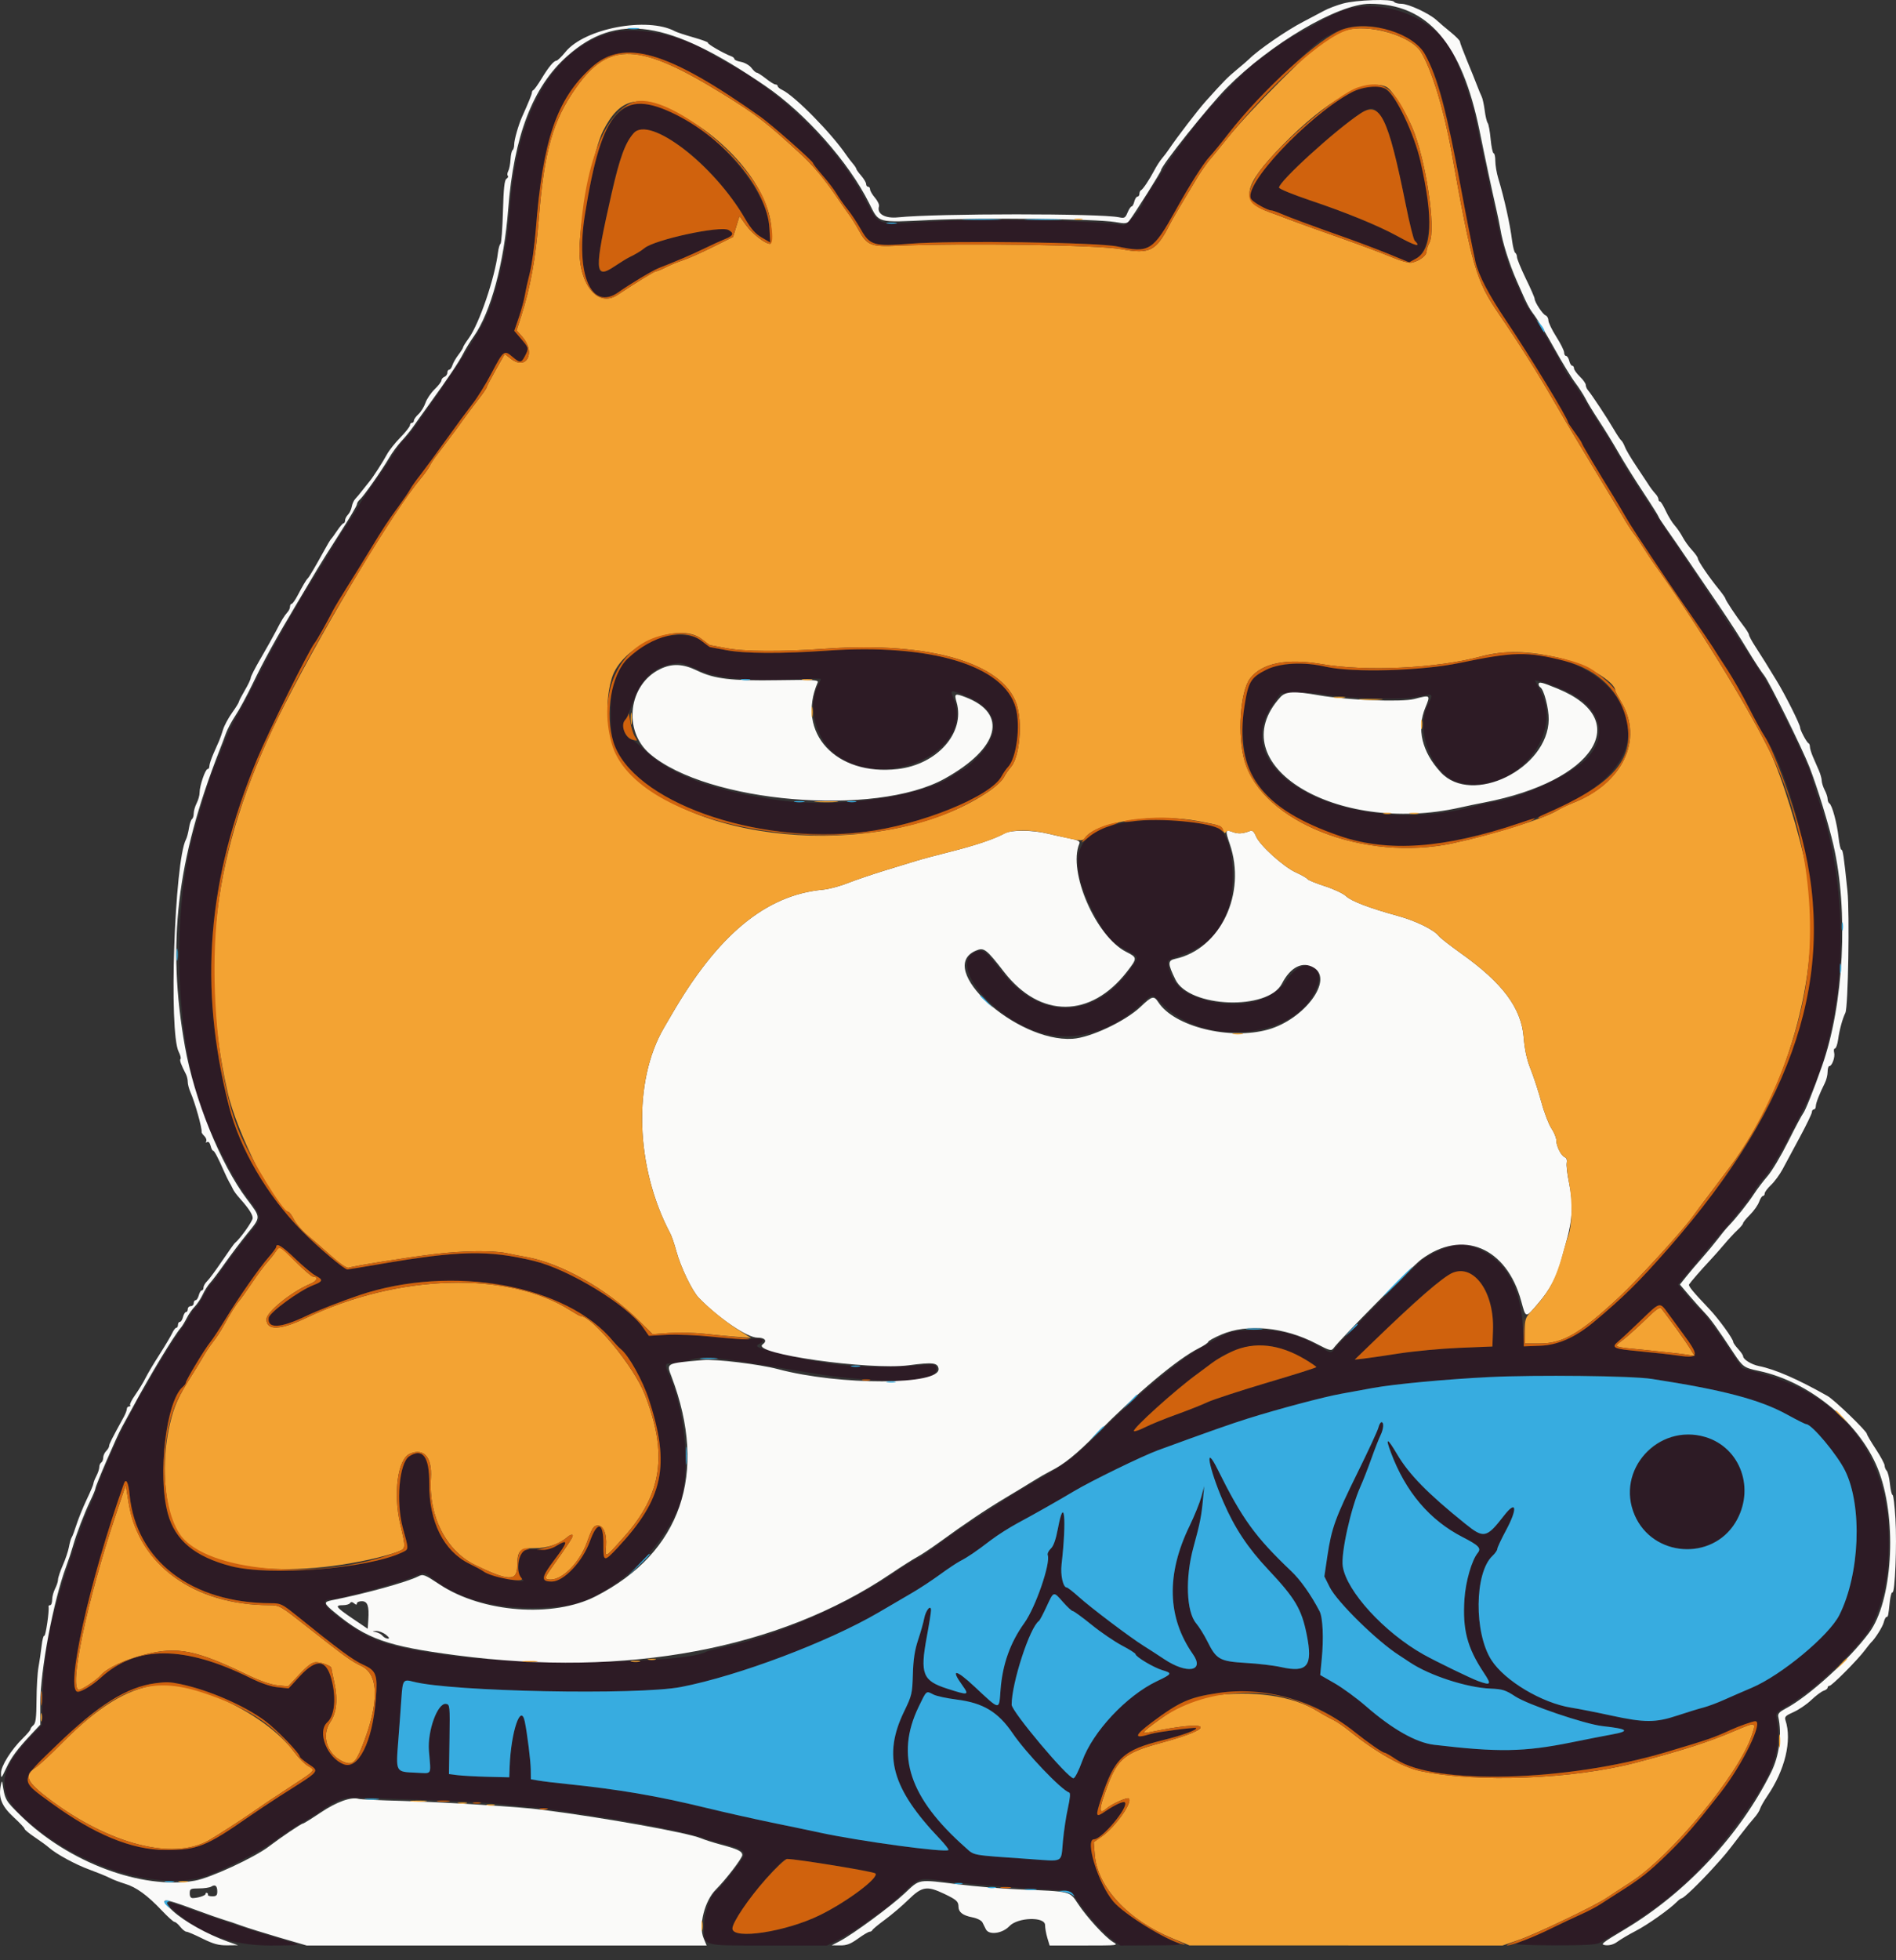 <svg width="30" height="31" viewBox="0 0 30 31" fill="none" xmlns="http://www.w3.org/2000/svg">
<rect x="0" y="0" width="30" height="31" fill="#333333" stroke="none"/>
<path fill-rule="evenodd" clip-rule="evenodd" d="M21.306 0.148C21.201 0.18 21.019 0.262 20.902 0.331C20.785 0.4 20.612 0.495 20.518 0.542C20.424 0.589 20.263 0.693 20.16 0.772C20.058 0.852 19.936 0.941 19.89 0.97C19.75 1.059 19.136 1.691 18.942 1.944C18.607 2.383 18.499 2.533 18.416 2.673C18.37 2.75 18.279 2.893 18.212 2.991C18.146 3.088 18.091 3.175 18.091 3.183C18.091 3.266 17.831 3.574 17.771 3.561C17.403 3.479 15.452 3.452 14.505 3.515C13.892 3.556 13.901 3.559 13.707 3.187C13.254 2.317 12.376 1.449 11.457 0.967C11.367 0.919 11.256 0.856 11.211 0.826C10.796 0.555 10.058 0.409 9.66 0.521C8.732 0.781 8.163 1.793 8.063 3.358C8.024 3.972 7.822 4.798 7.625 5.147C7.407 5.533 7.15 5.922 6.551 6.769C6.492 6.852 6.42 6.938 6.39 6.959C6.36 6.981 6.283 7.086 6.218 7.193C6.153 7.299 6.016 7.502 5.913 7.644C5.809 7.785 5.697 7.954 5.663 8.018C5.628 8.082 5.543 8.218 5.474 8.321C5.404 8.423 5.272 8.633 5.182 8.787C5.091 8.941 4.97 9.137 4.913 9.222C4.726 9.506 4.294 10.274 4.064 10.731C3.939 10.979 3.796 11.248 3.745 11.328C3.694 11.408 3.61 11.583 3.559 11.717C3.508 11.851 3.446 12.005 3.42 12.061C3.35 12.213 3.282 12.405 3.22 12.629C3.19 12.74 3.129 12.95 3.086 13.096C2.665 14.523 2.79 16.812 3.351 17.933C3.651 18.534 3.733 18.683 3.865 18.867C4.179 19.304 4.177 19.217 3.879 19.589C3.745 19.756 3.577 19.98 3.506 20.086C3.435 20.192 3.363 20.287 3.347 20.297C3.33 20.307 3.271 20.399 3.215 20.501C3.159 20.603 3.102 20.687 3.089 20.687C3.077 20.687 3.043 20.732 3.015 20.788C2.987 20.844 2.923 20.945 2.873 21.014C2.735 21.202 2.454 21.649 2.374 21.807C2.335 21.884 2.272 21.99 2.233 22.043C2.194 22.096 2.163 22.148 2.163 22.159C2.163 22.17 2.103 22.288 2.029 22.421C1.874 22.704 1.638 23.23 1.539 23.518C1.501 23.629 1.444 23.771 1.413 23.834C1.345 23.969 1.307 24.073 1.107 24.669C0.798 25.595 0.701 26.07 0.678 26.76L0.661 27.28L0.489 27.46C-0.029 28.003 -0.062 28.34 0.362 28.733C1.145 29.459 2.33 29.875 3.133 29.705C3.374 29.654 4.091 29.303 4.35 29.108C4.473 29.016 4.658 28.893 4.76 28.836C4.863 28.779 5.01 28.687 5.087 28.633C5.295 28.487 5.409 28.436 5.542 28.43C5.703 28.424 7.453 28.489 7.669 28.51C7.763 28.519 8.015 28.542 8.229 28.561C8.443 28.579 8.835 28.629 9.1 28.671C9.366 28.713 9.709 28.767 9.863 28.791C10.278 28.857 10.998 29.013 11.123 29.064C11.182 29.089 11.332 29.134 11.455 29.163C11.728 29.229 11.791 29.27 11.762 29.361C11.743 29.422 11.398 29.859 11.339 29.896C11.249 29.953 11.138 30.265 11.138 30.459C11.138 30.786 11.076 30.767 12.154 30.767H13.084L13.268 30.674C13.369 30.623 13.54 30.518 13.649 30.44C13.757 30.362 13.894 30.264 13.954 30.223C14.014 30.182 14.168 30.05 14.296 29.929C14.557 29.684 14.526 29.692 15.014 29.757C15.329 29.799 16.574 29.893 16.838 29.895C16.925 29.896 16.954 29.92 17.06 30.075C17.218 30.308 17.454 30.569 17.606 30.679L17.727 30.767L18.229 30.765C18.677 30.763 18.718 30.758 18.619 30.722C18.336 30.617 17.764 30.247 17.616 30.071C17.377 29.789 17.16 29.087 17.311 29.087C17.437 29.087 17.867 28.572 17.798 28.503C17.775 28.48 17.638 28.543 17.492 28.642C17.336 28.75 17.33 28.733 17.423 28.446C17.634 27.801 17.766 27.677 18.404 27.518C18.718 27.441 18.952 27.355 18.924 27.327C18.909 27.312 18.306 27.39 18.21 27.42C17.935 27.506 17.939 27.453 18.224 27.239C18.715 26.872 18.908 26.797 19.46 26.763C20.218 26.717 20.838 26.914 21.437 27.391C21.65 27.561 21.876 27.718 21.908 27.718C21.923 27.718 22.006 27.766 22.093 27.825C22.695 28.23 24.793 28.174 26.352 27.712C27.056 27.502 27.102 27.486 27.385 27.357C27.516 27.297 27.735 27.22 27.774 27.22C27.907 27.22 27.576 27.898 27.223 28.351C26.826 28.86 26.664 29.048 26.387 29.317C26.093 29.605 25.963 29.707 25.591 29.942C25.51 29.994 25.391 30.07 25.326 30.111C25.175 30.208 24.373 30.583 23.987 30.738C23.953 30.752 24.218 30.763 24.578 30.764C25.041 30.765 25.252 30.755 25.302 30.728C26.386 30.135 27.03 29.544 27.73 28.496C28.097 27.948 28.194 27.596 28.106 27.144C28.097 27.098 28.129 27.063 28.235 27.003C28.641 26.776 29.243 26.233 29.546 25.82C29.684 25.632 29.818 25.228 29.858 24.879C30.045 23.234 29.321 22.109 27.814 21.703L27.566 21.636L27.409 21.402C27.15 21.016 26.955 20.75 26.913 20.726C26.891 20.713 26.801 20.615 26.713 20.509L26.552 20.315L26.748 20.079C26.855 19.95 26.997 19.779 27.062 19.698C27.128 19.617 27.226 19.503 27.28 19.443C27.443 19.263 27.767 18.847 27.767 18.819C27.767 18.805 27.834 18.716 27.915 18.623C27.997 18.529 28.16 18.266 28.28 18.031C28.4 17.798 28.518 17.569 28.543 17.522C29.212 16.231 29.314 14.238 28.79 12.691C28.724 12.495 28.669 12.315 28.669 12.293C28.669 12.207 28.063 10.952 27.901 10.7C27.5 10.082 26.623 8.761 26.382 8.413C26.323 8.328 26.221 8.174 26.156 8.071C26.091 7.969 25.968 7.779 25.884 7.651C25.8 7.523 25.715 7.39 25.696 7.356C25.525 7.05 25.472 6.96 25.372 6.811C25.309 6.717 25.196 6.535 25.121 6.407C25.045 6.278 24.938 6.112 24.881 6.037C24.824 5.962 24.753 5.85 24.723 5.788C24.635 5.61 24.327 5.086 24.206 4.911C24.146 4.823 24.096 4.737 24.096 4.719C24.096 4.702 24.055 4.607 24.005 4.509C23.891 4.283 23.798 3.993 23.707 3.576C23.555 2.873 23.376 2.028 23.346 1.869C23.306 1.662 23.128 1.14 23.001 0.863C22.75 0.312 21.926 -0.035 21.306 0.148ZM22.173 0.566C22.643 0.795 22.775 1.13 23.118 2.984C23.203 3.444 23.311 3.99 23.347 4.145C23.395 4.352 23.558 4.665 23.824 5.06C24.208 5.631 24.812 6.621 24.812 6.68C24.812 6.688 24.861 6.761 24.92 6.842C24.98 6.924 25.029 6.999 25.029 7.009C25.029 7.026 25.29 7.464 25.539 7.865C25.588 7.944 25.665 8.074 25.71 8.154C25.781 8.281 25.948 8.537 26.395 9.202C26.457 9.294 26.63 9.546 26.78 9.762C26.931 9.979 27.078 10.195 27.107 10.243C27.137 10.291 27.235 10.445 27.327 10.585C27.419 10.725 27.572 10.994 27.667 11.182C27.763 11.37 27.878 11.581 27.924 11.649C28.324 12.251 28.722 13.847 28.691 14.728C28.628 16.511 27.977 17.937 26.411 19.727C25.941 20.265 25.684 20.518 25.22 20.905C24.926 21.15 24.652 21.271 24.369 21.282L24.111 21.292L24.093 20.966C24.052 20.249 23.73 19.8 23.166 19.677C23.055 19.652 22.726 19.771 22.525 19.909C22.412 19.987 21.199 21.215 21.101 21.35C21.063 21.403 21.051 21.4 20.883 21.299C20.551 21.099 20.236 21.02 19.829 21.035C19.448 21.049 19.485 21.036 18.994 21.319C18.632 21.527 18.015 22.042 17.425 22.627C16.965 23.083 16.89 23.138 16.198 23.534C16.002 23.645 15.197 24.167 15.043 24.282C14.694 24.541 14.584 24.617 14.522 24.641C14.484 24.655 14.309 24.765 14.133 24.884C13.405 25.378 12.288 25.867 11.484 26.042C11.331 26.076 11.195 26.11 11.182 26.118C10.872 26.309 8.249 26.345 7.063 26.175C6.168 26.046 5.928 25.972 5.533 25.702C5.133 25.428 5.04 25.294 5.249 25.292C5.362 25.291 6.265 25.046 6.487 24.956C6.709 24.867 6.723 24.865 6.783 24.916C7.267 25.329 8.001 25.497 8.898 25.401C9.569 25.329 10.414 24.61 10.736 23.837C10.93 23.372 10.864 22.389 10.596 21.765C10.51 21.566 10.512 21.558 10.65 21.558C10.716 21.558 10.835 21.535 10.916 21.508C11.123 21.437 11.296 21.454 12.523 21.661C13.141 21.766 13.28 21.784 13.783 21.821C14.476 21.872 14.842 21.806 14.818 21.636C14.811 21.585 14.789 21.575 14.7 21.581C13.725 21.649 13.254 21.619 12.507 21.443C11.956 21.312 11.925 21.3 12.024 21.247C12.125 21.193 12.047 21.152 11.886 21.174C11.817 21.183 11.55 21.169 11.294 21.142C11.034 21.115 10.703 21.101 10.547 21.109L10.267 21.125L10.173 20.991C9.92 20.634 8.999 20.073 8.447 19.94C7.723 19.766 7.26 19.776 6.005 19.992C5.748 20.036 5.52 20.074 5.499 20.076C5.453 20.081 5.034 19.727 4.779 19.468C4.224 18.905 3.792 18.165 3.62 17.483C3.141 15.589 3.277 13.919 4.067 12.007C4.239 11.59 4.889 10.278 4.977 10.171C5.013 10.127 5.158 9.87 5.267 9.658C5.293 9.607 5.394 9.439 5.491 9.285C5.588 9.131 5.749 8.872 5.847 8.709C6.073 8.337 6.126 8.257 6.307 8.008C6.388 7.898 6.47 7.775 6.491 7.737C6.511 7.698 6.585 7.594 6.655 7.505C6.725 7.415 6.909 7.166 7.063 6.95C7.217 6.734 7.404 6.48 7.479 6.385C7.553 6.29 7.689 6.07 7.78 5.898C7.968 5.54 7.977 5.532 8.107 5.642C8.229 5.744 8.248 5.743 8.306 5.63C8.37 5.507 8.369 5.503 8.245 5.358L8.137 5.232L8.211 5.015C8.251 4.897 8.294 4.737 8.307 4.662C8.319 4.586 8.354 4.427 8.385 4.307C8.416 4.187 8.457 3.886 8.477 3.638C8.588 2.21 8.807 1.57 9.357 1.069C9.868 0.602 10.56 0.804 12.036 1.849C12.204 1.968 12.865 2.55 12.865 2.579C12.865 2.592 12.933 2.679 13.015 2.774C13.098 2.868 13.199 3 13.239 3.066C13.278 3.133 13.358 3.246 13.416 3.318C13.474 3.39 13.566 3.53 13.622 3.629C13.763 3.88 13.831 3.9 14.403 3.854C15.061 3.801 17.38 3.832 17.687 3.899C18.183 4.005 18.244 3.967 18.601 3.327C18.828 2.918 19.041 2.583 19.142 2.476C19.192 2.422 19.325 2.259 19.438 2.113C19.701 1.773 20.689 0.776 20.906 0.632C21.323 0.356 21.7 0.336 22.173 0.566ZM21.56 1.396C21.006 1.529 19.611 2.924 19.802 3.154C19.848 3.211 20.058 3.327 20.113 3.327C20.132 3.327 20.199 3.349 20.262 3.377C20.392 3.434 20.797 3.584 21.311 3.765C21.5 3.832 21.799 3.945 21.976 4.017L22.297 4.149L22.408 4.088C22.779 3.883 22.623 2.539 22.126 1.67C21.955 1.371 21.858 1.324 21.56 1.396ZM9.991 1.66C9.631 1.793 9.439 2.245 9.256 3.389C9.103 4.342 9.356 4.928 9.788 4.62C9.97 4.491 10.325 4.278 10.423 4.24C10.704 4.13 10.944 4.027 11.138 3.932C11.258 3.874 11.409 3.806 11.473 3.78C11.604 3.729 11.619 3.687 11.526 3.637C11.393 3.566 10.359 3.79 10.197 3.924C10.145 3.967 10.047 4.026 9.956 4.069C9.922 4.085 9.818 4.149 9.725 4.211C9.451 4.396 9.419 4.314 9.536 3.722C9.886 1.95 9.997 1.815 10.724 2.288C11.09 2.526 11.531 3.01 11.791 3.461C11.883 3.619 11.952 3.697 12.052 3.756L12.188 3.835L12.174 3.604C12.123 2.745 10.637 1.421 9.991 1.66ZM21.831 1.826C21.981 2.056 22.056 2.313 22.245 3.246C22.303 3.535 22.366 3.787 22.384 3.804C22.497 3.918 22.397 3.892 22.103 3.73C21.809 3.569 21.298 3.359 20.728 3.168C20.459 3.077 20.238 2.987 20.238 2.967C20.238 2.867 21.127 2.058 21.525 1.795C21.696 1.683 21.74 1.687 21.831 1.826ZM10.436 10.089C10.197 10.154 9.826 10.459 9.731 10.669C9.654 10.84 9.638 11.52 9.706 11.735C10 12.669 11.951 13.368 13.675 13.157C14.562 13.048 15.675 12.598 15.847 12.278C15.875 12.226 15.922 12.159 15.95 12.129C16.086 11.986 16.151 11.476 16.072 11.19C15.884 10.522 14.728 10.174 13.077 10.289C12.351 10.34 11.782 10.337 11.486 10.28C11.351 10.255 11.238 10.233 11.233 10.233C11.228 10.233 11.172 10.191 11.107 10.14C10.974 10.034 10.713 10.015 10.436 10.089ZM23.738 10.358C23.653 10.371 23.359 10.428 23.085 10.486C22.497 10.609 21.398 10.64 20.985 10.545C20.488 10.43 19.964 10.526 19.797 10.762C19.647 10.975 19.617 11.7 19.742 12.085C20.024 12.956 21.55 13.571 22.829 13.329C25.164 12.888 26.209 12.017 25.583 11.034C25.271 10.543 24.462 10.246 23.738 10.358ZM11.046 10.591C11.33 10.724 11.833 10.775 12.546 10.743C12.79 10.732 12.989 10.73 12.989 10.738C12.989 10.746 12.965 10.8 12.935 10.859C12.774 11.171 12.912 11.694 13.216 11.926C14.013 12.534 15.431 11.871 15.089 11.052C15.027 10.903 15.032 10.901 15.274 11.001C15.808 11.22 15.869 11.578 15.444 11.999C15.353 12.089 15.267 12.162 15.253 12.162C15.239 12.162 15.157 12.211 15.071 12.27C14.597 12.596 13.276 12.784 12.346 12.658C11.32 12.519 10.608 12.258 10.214 11.877C10.114 11.779 10.008 11.695 9.979 11.69C9.894 11.673 9.827 11.459 9.885 11.392C9.911 11.362 9.97 11.233 10.015 11.105C10.162 10.691 10.379 10.51 10.758 10.486C10.789 10.484 10.919 10.531 11.046 10.591ZM24.747 10.913C25.325 11.163 25.473 11.63 25.094 12.009C24.841 12.262 24.079 12.616 23.654 12.678C23.581 12.689 23.449 12.718 23.361 12.742C21.437 13.278 19.369 12.266 20.127 11.16L20.261 10.964L20.506 10.955C20.641 10.949 20.828 10.96 20.923 10.978C21.289 11.049 22.196 11.074 22.424 11.02C22.677 10.96 22.687 10.967 22.596 11.14C22.382 11.548 22.669 12.272 23.087 12.377C23.917 12.586 24.752 11.663 24.381 10.945L24.285 10.758L24.385 10.779C24.44 10.791 24.603 10.851 24.747 10.913ZM18.068 12.976C17.027 13.064 16.812 13.477 17.306 14.441C17.49 14.8 17.591 14.913 17.844 15.041C18.031 15.136 18.031 15.129 17.861 15.359C17.295 16.128 16.447 16.134 15.857 15.372C15.613 15.057 15.563 15.014 15.473 15.041C14.926 15.208 15.781 16.213 16.599 16.365C17.086 16.455 17.623 16.282 18.032 15.903C18.245 15.707 18.222 15.709 18.386 15.877C19.05 16.561 20.463 16.437 20.817 15.665C21.011 15.24 20.621 15.1 20.358 15.501C20.101 15.895 19.433 15.998 18.847 15.734C18.622 15.633 18.495 15.447 18.482 15.201C18.481 15.187 18.564 15.148 18.666 15.113C19.067 14.978 19.271 14.788 19.418 14.414C19.568 14.032 19.522 13.349 19.331 13.139C19.225 13.023 18.547 12.935 18.068 12.976ZM4.675 19.909C4.8 20.028 4.943 20.147 4.994 20.174C5.118 20.238 5.111 20.265 4.955 20.325C4.737 20.409 4.264 20.755 4.252 20.84C4.227 21.017 4.435 21.007 4.844 20.812C5.022 20.726 5.399 20.579 5.68 20.484C7.152 19.988 8.973 20.319 9.706 21.215C9.741 21.257 9.795 21.313 9.827 21.339C9.954 21.444 10.169 21.831 10.268 22.133C10.609 23.178 10.498 23.701 9.771 24.477C9.558 24.704 9.545 24.702 9.548 24.436C9.553 24.07 9.454 24.041 9.335 24.373C9.219 24.694 8.92 25.011 8.732 25.011C8.553 25.011 8.561 24.948 8.774 24.666C8.993 24.377 8.999 24.328 8.799 24.45C8.725 24.495 8.651 24.508 8.497 24.504C8.257 24.497 8.234 24.515 8.208 24.726C8.193 24.857 8.2 24.9 8.246 24.951C8.303 25.014 8.303 25.014 8.165 24.995C7.992 24.972 7.697 24.888 7.646 24.848C7.625 24.831 7.527 24.778 7.428 24.73C7.02 24.53 6.788 24.067 6.792 23.461C6.796 23.038 6.687 22.891 6.475 23.031C6.316 23.134 6.262 23.759 6.376 24.171C6.471 24.516 6.472 24.499 6.358 24.553C5.822 24.805 4.27 24.928 3.656 24.768C3.083 24.619 2.771 24.36 2.656 23.938C2.489 23.329 2.629 22.151 2.893 21.932C2.919 21.91 2.94 21.881 2.94 21.867C2.94 21.829 3.236 21.338 3.323 21.231C3.365 21.18 3.471 21.019 3.56 20.873C3.775 20.52 4.101 20.052 4.25 19.883C4.317 19.807 4.371 19.733 4.371 19.718C4.371 19.649 4.468 19.709 4.675 19.909ZM23.236 20.139C23.489 20.244 23.641 20.599 23.623 21.045L23.614 21.294L23.093 21.315C22.807 21.327 22.38 21.367 22.144 21.403C21.909 21.44 21.653 21.477 21.576 21.485L21.436 21.501L21.672 21.273C22.804 20.177 22.995 20.038 23.236 20.139ZM26.396 20.773C26.455 20.854 26.555 20.99 26.618 21.076C26.893 21.448 26.888 21.484 26.563 21.438C26.43 21.42 26.152 21.389 25.947 21.37C25.523 21.331 25.485 21.313 25.609 21.211C25.658 21.171 25.817 21.023 25.963 20.882C26.273 20.581 26.259 20.585 26.396 20.773ZM20.312 21.339C20.478 21.396 20.827 21.586 20.828 21.62C20.828 21.629 20.477 21.74 20.048 21.867C19.618 21.995 19.195 22.133 19.107 22.174C19.019 22.216 18.798 22.303 18.616 22.368C18.434 22.434 18.212 22.524 18.123 22.569C18.034 22.614 17.952 22.642 17.942 22.632C17.91 22.6 18.599 21.978 18.943 21.729C19.014 21.677 19.122 21.597 19.183 21.551C19.524 21.29 19.942 21.211 20.312 21.339ZM26.134 21.806C27.265 21.98 27.846 22.133 28.277 22.37C28.429 22.454 28.565 22.522 28.579 22.522C28.667 22.522 29.069 23.003 29.195 23.258C29.472 23.819 29.428 24.898 29.104 25.542C28.939 25.867 28.189 26.49 27.721 26.69C27.584 26.748 27.386 26.834 27.282 26.881C27.177 26.928 27.03 26.983 26.955 27.003C26.88 27.022 26.695 27.079 26.544 27.129C26.196 27.245 26.023 27.245 25.492 27.13C25.263 27.08 24.978 27.024 24.858 27.005C24.395 26.93 23.811 26.582 23.599 26.254C23.321 25.823 23.33 24.873 23.615 24.606C23.657 24.566 23.692 24.517 23.692 24.496C23.692 24.475 23.754 24.341 23.831 24.198C24.018 23.849 23.996 23.712 23.794 23.973C23.521 24.325 23.478 24.334 23.183 24.096C22.593 23.621 22.294 23.316 22.105 22.996C21.951 22.734 21.916 22.725 22.008 22.971C22.241 23.594 22.621 24.041 23.147 24.31C23.398 24.439 23.442 24.485 23.383 24.557C23.288 24.672 23.191 25.007 23.172 25.285C23.14 25.77 23.215 26.055 23.477 26.45C23.603 26.641 23.593 26.658 23.392 26.586C23.276 26.545 22.719 26.274 22.525 26.165C21.903 25.816 21.306 25.164 21.247 24.77C21.215 24.564 21.375 23.844 21.527 23.507C21.567 23.419 21.645 23.221 21.699 23.067C21.754 22.913 21.819 22.747 21.843 22.699C21.893 22.599 21.901 22.491 21.859 22.491C21.844 22.491 21.822 22.53 21.811 22.577C21.799 22.624 21.651 22.942 21.483 23.285C21.127 24.005 21.069 24.166 21.003 24.607L20.955 24.93L21.04 25.1C21.157 25.333 21.794 25.958 22.14 26.178C22.167 26.195 22.244 26.245 22.31 26.29C22.62 26.497 23.209 26.689 23.584 26.704C23.776 26.712 23.825 26.728 23.973 26.826C24.175 26.959 25.076 27.266 25.356 27.297C25.766 27.342 25.801 27.376 25.496 27.431C25.402 27.448 25.115 27.504 24.858 27.556C24.117 27.706 23.707 27.713 22.694 27.593C22.407 27.559 22.033 27.348 21.61 26.98C21.467 26.855 21.246 26.694 21.119 26.621L20.89 26.489L20.914 26.24C20.946 25.91 20.931 25.578 20.879 25.48C20.74 25.215 20.577 24.984 20.43 24.845C19.861 24.305 19.655 24.019 19.267 23.238C19.051 22.801 19.122 23.209 19.357 23.752C19.535 24.163 19.743 24.477 20.064 24.818C20.495 25.276 20.595 25.445 20.677 25.851C20.776 26.347 20.688 26.458 20.269 26.364C20.158 26.339 19.908 26.309 19.714 26.298C19.298 26.273 19.247 26.244 19.103 25.955C19.054 25.855 18.975 25.729 18.928 25.674C18.771 25.49 18.751 24.951 18.884 24.467C18.987 24.093 19.012 23.97 19.036 23.705L19.054 23.502L19.008 23.674C18.983 23.768 18.899 23.973 18.823 24.13C18.45 24.897 18.468 25.579 18.876 26.161C19.067 26.432 18.782 26.48 18.42 26.238C18.32 26.171 18.173 26.076 18.094 26.027C17.886 25.897 17.262 25.427 17.07 25.254C16.979 25.172 16.893 25.105 16.879 25.105C16.821 25.105 16.778 24.912 16.797 24.739C16.879 24.014 16.841 23.634 16.74 24.169C16.706 24.348 16.67 24.451 16.627 24.491C16.592 24.524 16.57 24.569 16.578 24.592C16.627 24.719 16.386 25.419 16.209 25.665C15.984 25.977 15.861 26.323 15.831 26.729C15.807 27.052 15.829 27.055 15.424 26.676C15.123 26.394 15.033 26.384 15.229 26.656C15.342 26.811 15.325 26.814 14.984 26.704C14.6 26.58 14.556 26.471 14.664 25.892C14.701 25.69 14.732 25.498 14.732 25.466C14.732 25.366 14.647 25.466 14.623 25.596C14.612 25.659 14.569 25.812 14.528 25.934C14.473 26.099 14.451 26.242 14.444 26.479C14.436 26.783 14.428 26.814 14.307 27.065C13.966 27.765 14.111 28.284 14.868 29.078C14.954 29.168 15.016 29.248 15.008 29.257C14.962 29.302 13.602 29.118 12.973 28.982C12.854 28.956 12.511 28.884 12.211 28.823C11.912 28.761 11.443 28.656 11.169 28.589C10.394 28.4 9.8 28.299 8.96 28.212C8.789 28.195 8.593 28.171 8.525 28.159L8.4 28.138L8.398 27.982C8.396 27.845 8.344 27.42 8.305 27.228C8.242 26.923 8.086 27.384 8.065 27.936L8.058 28.107L7.716 28.099C7.528 28.094 7.313 28.082 7.239 28.073L7.105 28.056L7.113 27.506C7.121 26.974 7.119 26.956 7.058 26.947C6.925 26.927 6.763 27.371 6.788 27.687C6.819 28.09 6.846 28.045 6.58 28.034C6.257 28.02 6.263 28.032 6.303 27.515C6.322 27.276 6.344 26.975 6.353 26.847C6.372 26.568 6.382 26.553 6.537 26.594C7.132 26.752 10.09 26.811 10.778 26.678C11.682 26.503 13.102 25.968 13.9 25.501C14.075 25.399 14.316 25.258 14.436 25.188C14.556 25.118 14.753 24.988 14.875 24.899C14.996 24.81 15.139 24.715 15.193 24.688C15.315 24.624 15.445 24.536 15.681 24.355C15.783 24.277 15.972 24.157 16.1 24.088C16.353 23.953 16.738 23.735 16.987 23.586C17.268 23.418 18.071 23.027 18.325 22.934C19.112 22.646 19.478 22.517 19.751 22.431C20.232 22.281 20.945 22.091 21.218 22.042C21.355 22.017 21.582 21.976 21.723 21.95C22.663 21.778 25.372 21.689 26.134 21.806ZM26.449 22.729C26.047 22.852 25.746 23.273 25.786 23.658C25.895 24.726 27.368 24.798 27.584 23.746C27.721 23.075 27.109 22.526 26.449 22.729ZM2.052 23.643C2.154 24.682 3.033 25.353 4.29 25.354C4.437 25.354 4.466 25.367 4.671 25.532C5.357 26.085 5.587 26.255 5.746 26.326C5.957 26.421 5.979 26.484 5.946 26.89C5.891 27.547 5.67 27.988 5.439 27.901C5.176 27.8 5.014 27.387 5.179 27.237C5.285 27.141 5.318 26.898 5.263 26.63C5.182 26.242 5.024 26.205 4.743 26.509L4.566 26.701L4.395 26.683C4.285 26.672 4.132 26.62 3.963 26.537C2.915 26.018 2.157 26.017 1.592 26.534C1.464 26.65 1.295 26.754 1.231 26.754C1.025 26.754 1.413 25.004 1.96 23.463C1.994 23.368 2.032 23.442 2.052 23.643ZM16.823 25.338C16.89 25.415 16.959 25.478 16.975 25.478C16.991 25.478 17.124 25.575 17.27 25.693C17.417 25.812 17.633 25.959 17.752 26.022C17.87 26.084 17.967 26.146 17.967 26.159C17.967 26.2 18.256 26.372 18.394 26.413C18.554 26.46 18.548 26.472 18.302 26.589C17.822 26.819 17.292 27.386 17.125 27.847C17.07 28.002 17.008 28.122 16.985 28.122C16.896 28.122 16.007 27.066 16.007 26.959C16.007 26.616 16.295 25.734 16.439 25.634C16.452 25.625 16.506 25.523 16.56 25.408C16.675 25.159 16.667 25.161 16.823 25.338ZM2.853 26.632C3.299 26.725 3.854 26.965 4.188 27.21C4.368 27.341 4.745 27.73 4.745 27.784C4.745 27.794 4.801 27.842 4.869 27.889C5.027 27.998 5.024 28.024 4.846 28.138C4.766 28.189 4.579 28.308 4.431 28.402C4.283 28.497 4.066 28.641 3.948 28.723C3.259 29.203 3.123 29.258 2.614 29.256C2.081 29.253 1.495 29.012 0.81 28.512C0.301 28.142 0.298 28.176 0.903 27.593C1.469 27.046 1.769 26.835 2.178 26.695C2.463 26.598 2.618 26.583 2.853 26.632ZM14.768 26.797C14.814 26.822 14.982 26.858 15.142 26.878C15.559 26.931 15.795 27.074 16.024 27.412C16.235 27.722 16.793 28.307 16.918 28.348C16.939 28.355 16.933 28.438 16.898 28.591C16.87 28.718 16.834 28.953 16.819 29.112C16.786 29.47 16.845 29.438 16.283 29.399C15.347 29.334 15.423 29.347 15.277 29.218C14.39 28.434 14.166 27.762 14.535 26.995C14.663 26.728 14.652 26.737 14.768 26.797ZM12.927 29.46C13.512 29.547 13.828 29.604 13.851 29.627C13.915 29.692 13.407 30.073 12.974 30.286C12.436 30.551 11.589 30.68 11.589 30.498C11.589 30.339 12.329 29.398 12.454 29.398C12.483 29.398 12.696 29.426 12.927 29.46ZM2.785 30.238C3.176 30.588 3.68 30.767 4.275 30.767C4.522 30.767 4.718 30.761 4.71 30.753C4.703 30.746 4.557 30.698 4.386 30.648C3.93 30.513 3.437 30.351 3.051 30.208C2.612 30.046 2.575 30.05 2.785 30.238Z" fill="#2D1B25"/>
<path fill-rule="evenodd" clip-rule="evenodd" d="M21.249 0.056C21.146 0.084 21.012 0.136 20.95 0.17C20.888 0.203 20.739 0.282 20.619 0.345C20.359 0.479 19.909 0.789 19.765 0.933C19.741 0.957 19.652 1.034 19.569 1.102C19.423 1.223 19.373 1.273 19.079 1.6C18.954 1.739 18.62 2.175 18.496 2.36C18.47 2.399 18.421 2.464 18.387 2.504C18.352 2.545 18.297 2.631 18.263 2.696C18.186 2.843 18.083 2.997 18.052 3.01C18.04 3.016 18.029 3.041 18.029 3.065C18.029 3.089 18.015 3.109 17.999 3.109C17.982 3.109 17.959 3.144 17.948 3.187C17.938 3.229 17.918 3.265 17.905 3.265C17.892 3.265 17.863 3.308 17.841 3.361C17.806 3.447 17.791 3.455 17.705 3.436C17.408 3.374 14.834 3.374 14.21 3.437C14.003 3.458 13.872 3.383 13.908 3.264C13.916 3.238 13.887 3.177 13.844 3.127C13.802 3.078 13.767 3.018 13.767 2.995C13.767 2.972 13.753 2.953 13.736 2.953C13.719 2.953 13.705 2.935 13.705 2.912C13.705 2.889 13.67 2.829 13.627 2.779C13.584 2.73 13.549 2.681 13.549 2.67C13.549 2.66 13.525 2.623 13.495 2.588C13.465 2.553 13.419 2.493 13.393 2.455C13.158 2.108 12.572 1.513 12.375 1.421C12.336 1.403 12.305 1.376 12.305 1.362C12.305 1.347 12.289 1.336 12.27 1.336C12.251 1.336 12.183 1.294 12.118 1.242C12.053 1.191 11.988 1.149 11.973 1.149C11.958 1.149 11.921 1.115 11.89 1.074C11.859 1.033 11.786 0.991 11.727 0.979C11.668 0.969 11.62 0.948 11.62 0.933C11.62 0.919 11.596 0.898 11.566 0.888C11.455 0.848 11.185 0.692 11.201 0.676C11.21 0.668 11.108 0.63 10.975 0.592C10.842 0.554 10.711 0.511 10.683 0.496C10.246 0.26 9.249 0.447 8.945 0.824C8.885 0.898 8.821 0.959 8.804 0.96C8.76 0.963 8.68 1.06 8.563 1.253C8.509 1.341 8.454 1.418 8.44 1.424C8.427 1.429 8.416 1.448 8.416 1.464C8.416 1.49 8.371 1.601 8.26 1.849C8.203 1.977 8.136 2.211 8.136 2.284C8.136 2.325 8.124 2.366 8.111 2.374C8.097 2.382 8.082 2.449 8.078 2.521C8.074 2.593 8.058 2.676 8.042 2.705C8.026 2.735 8.023 2.768 8.035 2.78C8.047 2.792 8.037 2.813 8.014 2.827C7.982 2.847 7.968 2.975 7.958 3.347C7.95 3.618 7.933 3.847 7.919 3.855C7.906 3.864 7.887 3.927 7.879 3.996C7.829 4.399 7.583 5.119 7.417 5.349C7.367 5.417 7.327 5.482 7.327 5.494C7.327 5.505 7.294 5.558 7.254 5.61C7.213 5.663 7.17 5.738 7.158 5.777C7.146 5.815 7.123 5.847 7.107 5.847C7.091 5.847 7.078 5.868 7.078 5.894C7.078 5.921 7.057 5.95 7.031 5.96C7.006 5.97 6.985 5.995 6.985 6.015C6.985 6.036 6.936 6.1 6.876 6.157C6.817 6.215 6.752 6.311 6.732 6.371C6.712 6.431 6.663 6.51 6.623 6.548C6.582 6.585 6.549 6.632 6.549 6.651C6.549 6.671 6.535 6.687 6.518 6.687C6.501 6.687 6.487 6.704 6.487 6.725C6.487 6.745 6.418 6.833 6.334 6.919C6.25 7.005 6.155 7.125 6.123 7.185C6.061 7.301 5.9 7.55 5.849 7.61C5.832 7.63 5.783 7.691 5.74 7.747C5.697 7.803 5.644 7.867 5.621 7.89C5.599 7.912 5.574 7.967 5.566 8.012C5.558 8.057 5.531 8.114 5.506 8.139C5.481 8.164 5.46 8.205 5.46 8.229C5.46 8.253 5.45 8.274 5.437 8.274C5.424 8.274 5.379 8.326 5.336 8.39C5.293 8.454 5.25 8.514 5.24 8.522C5.229 8.531 5.175 8.622 5.119 8.725C4.992 8.956 4.893 9.124 4.871 9.145C4.847 9.166 4.79 9.262 4.709 9.417C4.671 9.489 4.629 9.549 4.615 9.549C4.601 9.549 4.589 9.569 4.589 9.593C4.589 9.618 4.572 9.657 4.55 9.68C4.499 9.736 4.451 9.815 4.365 9.984C4.325 10.061 4.22 10.249 4.13 10.403C4.04 10.556 3.967 10.699 3.967 10.72C3.967 10.742 3.925 10.831 3.873 10.918C3.822 11.005 3.78 11.086 3.78 11.098C3.78 11.11 3.732 11.189 3.672 11.272C3.613 11.355 3.549 11.474 3.53 11.536C3.511 11.598 3.484 11.677 3.469 11.711C3.454 11.745 3.413 11.839 3.377 11.919C3.342 12 3.313 12.087 3.313 12.114C3.313 12.141 3.301 12.162 3.285 12.162C3.249 12.162 3.158 12.428 3.158 12.533C3.158 12.578 3.137 12.653 3.111 12.703C3.086 12.752 3.065 12.824 3.065 12.864C3.065 12.904 3.052 12.944 3.038 12.953C3.023 12.962 3.001 13.027 2.99 13.096C2.979 13.166 2.958 13.247 2.942 13.276C2.761 13.624 2.668 16.328 2.828 16.635C2.854 16.686 2.867 16.737 2.856 16.747C2.838 16.765 2.862 16.832 2.944 16.992C2.959 17.022 2.971 17.076 2.971 17.112C2.971 17.148 2.991 17.222 3.015 17.276C3.086 17.437 3.201 17.849 3.19 17.903C3.188 17.913 3.208 17.942 3.235 17.968C3.261 17.995 3.274 18.031 3.262 18.05C3.25 18.069 3.256 18.074 3.277 18.061C3.298 18.048 3.319 18.071 3.332 18.119C3.342 18.162 3.361 18.198 3.372 18.198C3.392 18.198 3.451 18.309 3.549 18.533C3.577 18.597 3.613 18.67 3.628 18.696C3.644 18.721 3.666 18.763 3.678 18.789C3.7 18.838 3.733 18.883 3.811 18.971C3.937 19.113 3.998 19.207 3.998 19.263C3.998 19.313 3.794 19.598 3.714 19.66C3.703 19.669 3.614 19.795 3.515 19.94C3.416 20.086 3.31 20.23 3.278 20.26C3.246 20.291 3.22 20.336 3.22 20.361C3.22 20.386 3.208 20.407 3.192 20.407C3.177 20.407 3.156 20.442 3.145 20.485C3.134 20.527 3.112 20.562 3.095 20.562C3.078 20.562 3.065 20.583 3.065 20.609C3.065 20.635 3.044 20.656 3.018 20.656C2.992 20.656 2.971 20.677 2.971 20.703C2.971 20.728 2.959 20.749 2.943 20.749C2.928 20.749 2.907 20.784 2.896 20.827C2.886 20.87 2.863 20.905 2.846 20.905C2.829 20.905 2.816 20.926 2.816 20.951C2.816 20.977 2.804 20.998 2.79 20.998C2.775 20.998 2.746 21.036 2.725 21.082C2.704 21.128 2.614 21.279 2.526 21.417C2.437 21.554 2.337 21.723 2.303 21.791C2.269 21.86 2.195 21.98 2.14 22.059C2.084 22.137 2.048 22.211 2.059 22.222C2.07 22.233 2.063 22.242 2.043 22.242C2.023 22.242 2.007 22.26 2.007 22.281C2.006 22.303 1.987 22.355 1.964 22.398C1.767 22.756 1.727 22.837 1.727 22.866C1.727 22.885 1.706 22.921 1.68 22.947C1.654 22.973 1.633 23.02 1.633 23.052C1.633 23.084 1.619 23.119 1.602 23.129C1.585 23.14 1.571 23.172 1.571 23.201C1.571 23.23 1.55 23.294 1.524 23.343C1.499 23.392 1.478 23.445 1.478 23.462C1.478 23.478 1.43 23.592 1.371 23.715C1.313 23.838 1.241 24.015 1.211 24.109C1.181 24.203 1.147 24.294 1.135 24.311C1.123 24.328 1.103 24.397 1.091 24.463C1.079 24.529 1.035 24.661 0.993 24.755C0.952 24.849 0.918 24.95 0.918 24.981C0.918 25.011 0.897 25.075 0.871 25.125C0.846 25.174 0.825 25.252 0.825 25.299C0.825 25.346 0.811 25.385 0.793 25.385C0.776 25.385 0.765 25.395 0.768 25.408C0.783 25.467 0.722 25.881 0.701 25.868C0.688 25.86 0.669 25.933 0.658 26.031C0.647 26.129 0.625 26.279 0.609 26.365C0.593 26.45 0.579 26.683 0.578 26.882C0.576 27.164 0.565 27.252 0.529 27.282C0.503 27.304 0.482 27.332 0.482 27.346C0.482 27.36 0.428 27.425 0.361 27.49C0.176 27.672 0.016 27.927 0.016 28.04C0.016 28.132 0.021 28.127 0.094 27.971C0.177 27.792 0.27 27.666 0.495 27.426L0.638 27.274L0.638 26.944C0.638 26.407 0.844 25.317 1.048 24.771C1.084 24.675 1.131 24.532 1.153 24.454C1.209 24.257 1.334 23.931 1.429 23.734C1.473 23.643 1.509 23.556 1.509 23.541C1.509 23.499 1.851 22.708 1.929 22.569C1.967 22.501 2.048 22.354 2.108 22.242C2.37 21.755 2.755 21.119 2.86 20.999C2.883 20.973 2.926 20.902 2.956 20.842C2.986 20.782 3.043 20.701 3.082 20.662C3.12 20.623 3.176 20.539 3.206 20.476C3.235 20.412 3.288 20.328 3.323 20.29C3.359 20.251 3.466 20.109 3.561 19.974C3.656 19.84 3.814 19.631 3.912 19.51C4.131 19.241 4.132 19.263 3.904 18.96C3.491 18.413 3.073 17.381 2.926 16.549C2.639 14.928 2.795 13.595 3.473 11.867C3.507 11.781 3.553 11.66 3.575 11.597C3.598 11.533 3.665 11.407 3.725 11.316C3.786 11.226 3.909 10.997 4 10.809C4.176 10.443 4.37 10.092 4.713 9.518C4.831 9.321 4.972 9.083 5.028 8.989C5.084 8.895 5.246 8.637 5.388 8.416C5.53 8.195 5.647 7.998 5.647 7.977C5.647 7.956 5.668 7.921 5.694 7.9C5.751 7.852 6.041 7.44 6.157 7.241C6.203 7.161 6.291 7.042 6.352 6.976C6.413 6.911 6.496 6.809 6.538 6.749C6.579 6.689 6.689 6.535 6.782 6.407C7.087 5.985 7.262 5.724 7.329 5.593C7.365 5.523 7.441 5.398 7.498 5.318C7.766 4.937 7.976 4.159 8.041 3.311C8.13 2.151 8.431 1.37 8.973 0.889C9.755 0.192 10.58 0.315 12.102 1.354C12.744 1.791 13.429 2.564 13.752 3.213C13.913 3.534 13.862 3.52 14.723 3.479C15.541 3.44 17.342 3.46 17.64 3.511C17.804 3.54 17.832 3.537 17.868 3.49C17.959 3.372 18.371 2.718 18.371 2.692C18.372 2.621 19.125 1.677 19.412 1.388C20.106 0.688 21.172 0.062 21.673 0.06C22.591 0.058 23.13 0.684 23.413 2.079C23.508 2.549 23.602 2.987 23.676 3.311C23.7 3.414 23.728 3.554 23.74 3.622C23.775 3.84 23.881 4.174 24.001 4.447C24.172 4.836 24.182 4.856 24.282 4.991C24.333 5.06 24.474 5.294 24.595 5.513C24.717 5.731 24.863 5.972 24.921 6.048C24.979 6.124 25.054 6.24 25.088 6.306C25.121 6.372 25.218 6.53 25.302 6.658C25.386 6.785 25.523 7.008 25.606 7.153C25.689 7.299 25.866 7.583 26 7.785C26.133 7.986 26.242 8.16 26.242 8.169C26.242 8.179 26.299 8.266 26.367 8.363C26.436 8.459 26.61 8.713 26.755 8.927C26.901 9.141 27.119 9.462 27.241 9.641C27.363 9.82 27.548 10.107 27.651 10.279C27.755 10.451 27.873 10.631 27.913 10.68C27.991 10.775 28.521 11.846 28.631 12.131C28.759 12.464 28.932 13.028 29.009 13.36C29.251 14.403 29.175 15.885 28.829 16.86C28.695 17.241 28.566 17.563 28.531 17.607C28.51 17.633 28.403 17.834 28.293 18.054C28.183 18.274 28.037 18.52 27.968 18.599C27.899 18.678 27.803 18.805 27.753 18.882C27.663 19.022 27.466 19.269 27.346 19.393C27.311 19.429 27.235 19.521 27.177 19.598C27.118 19.675 27.007 19.809 26.929 19.897C26.851 19.984 26.741 20.114 26.684 20.185L26.581 20.314L26.73 20.49C26.813 20.586 26.922 20.709 26.974 20.762C27.066 20.858 27.178 21.014 27.43 21.396C27.577 21.618 27.594 21.63 27.826 21.679C28.656 21.855 29.465 22.537 29.737 23.291C30.021 24.078 29.941 25.327 29.575 25.82C29.259 26.247 28.613 26.832 28.251 27.021C28.158 27.07 28.128 27.102 28.137 27.146C28.198 27.427 28.154 27.767 28.023 28.029C27.533 29.014 26.684 29.926 25.72 30.504C25.338 30.732 25.314 30.752 25.406 30.762C25.471 30.768 25.536 30.749 25.595 30.705C25.644 30.669 25.774 30.592 25.884 30.535C26.076 30.435 26.416 30.194 26.532 30.077C26.562 30.046 26.597 30.02 26.609 30.02C26.641 30.019 26.882 29.788 27.098 29.551C27.3 29.329 27.305 29.323 27.533 29.025C27.618 28.913 27.72 28.788 27.759 28.745C27.798 28.702 27.839 28.639 27.849 28.605C27.86 28.57 27.911 28.48 27.963 28.404C28.244 27.994 28.357 27.524 28.251 27.204C28.233 27.15 28.254 27.13 28.38 27.075C28.462 27.038 28.588 26.953 28.66 26.884C28.732 26.815 28.82 26.75 28.855 26.738C28.89 26.727 28.918 26.705 28.918 26.689C28.918 26.673 28.932 26.66 28.948 26.66C28.985 26.66 29.391 26.252 29.505 26.1C29.55 26.04 29.595 25.984 29.604 25.976C29.667 25.919 29.788 25.728 29.806 25.657C29.817 25.61 29.837 25.571 29.85 25.571C29.875 25.571 29.878 25.558 29.902 25.33C29.912 25.24 29.931 25.174 29.944 25.182C29.984 25.207 30.016 24.422 29.991 24.016C29.979 23.811 29.959 23.642 29.946 23.642C29.933 23.642 29.914 23.564 29.904 23.467C29.894 23.37 29.871 23.277 29.853 23.259C29.835 23.24 29.82 23.204 29.82 23.177C29.82 23.151 29.757 23.033 29.68 22.916C29.603 22.799 29.54 22.692 29.54 22.678C29.54 22.634 29.024 22.136 28.914 22.075C28.442 21.809 28.089 21.655 27.83 21.603C27.712 21.579 27.583 21.499 27.581 21.449C27.581 21.431 27.545 21.38 27.503 21.334C27.46 21.287 27.425 21.238 27.425 21.224C27.425 21.175 27.193 20.855 27.044 20.699C26.781 20.422 26.711 20.336 26.726 20.312C26.748 20.276 26.929 20.068 27.051 19.939C27.111 19.875 27.216 19.757 27.285 19.675C27.353 19.594 27.448 19.492 27.495 19.449C27.542 19.405 27.58 19.359 27.58 19.345C27.58 19.331 27.63 19.27 27.691 19.209C27.752 19.148 27.816 19.057 27.834 19.006C27.852 18.955 27.879 18.913 27.895 18.913C27.91 18.913 27.922 18.896 27.922 18.874C27.922 18.852 27.968 18.791 28.024 18.738C28.079 18.686 28.161 18.574 28.206 18.49C28.251 18.407 28.373 18.179 28.478 17.984C28.583 17.79 28.669 17.611 28.669 17.588C28.669 17.564 28.683 17.545 28.7 17.545C28.717 17.545 28.731 17.522 28.731 17.495C28.731 17.445 28.791 17.293 28.873 17.13C28.898 17.081 28.918 17.001 28.918 16.951C28.918 16.901 28.93 16.86 28.944 16.86C28.988 16.86 29.04 16.715 29.021 16.645C29.012 16.61 29.018 16.58 29.035 16.58C29.051 16.58 29.074 16.514 29.085 16.434C29.105 16.286 29.154 16.108 29.199 16.017C29.243 15.929 29.268 14.442 29.232 14.091C29.174 13.535 29.16 13.438 29.136 13.438C29.123 13.438 29.103 13.35 29.091 13.243C29.067 13.019 28.989 12.732 28.947 12.706C28.931 12.696 28.918 12.664 28.918 12.635C28.918 12.606 28.897 12.542 28.871 12.493C28.846 12.444 28.825 12.378 28.825 12.347C28.825 12.315 28.805 12.243 28.781 12.187C28.756 12.131 28.714 12.033 28.687 11.971C28.66 11.909 28.638 11.836 28.638 11.81C28.638 11.784 28.628 11.758 28.615 11.753C28.586 11.74 28.483 11.546 28.483 11.506C28.483 11.457 28.242 10.977 28.109 10.762C28.041 10.651 27.96 10.52 27.93 10.47C27.9 10.421 27.83 10.311 27.775 10.226C27.719 10.141 27.674 10.057 27.674 10.04C27.674 10.023 27.634 9.958 27.586 9.896C27.474 9.751 27.3 9.489 27.3 9.465C27.3 9.455 27.254 9.389 27.197 9.319C27.04 9.126 26.865 8.869 26.865 8.832C26.865 8.814 26.823 8.755 26.773 8.7C26.722 8.646 26.655 8.553 26.625 8.495C26.594 8.436 26.537 8.353 26.498 8.309C26.459 8.266 26.396 8.164 26.358 8.081C26.32 7.999 26.279 7.931 26.266 7.931C26.253 7.931 26.242 7.916 26.242 7.898C26.242 7.88 26.225 7.845 26.204 7.821C26.155 7.767 26.111 7.709 26.071 7.644C26.054 7.617 25.973 7.495 25.892 7.374C25.81 7.252 25.728 7.115 25.711 7.068C25.693 7.022 25.667 6.976 25.654 6.967C25.64 6.958 25.584 6.874 25.529 6.78C25.429 6.609 25.184 6.238 25.123 6.167C25.106 6.146 25.091 6.11 25.091 6.087C25.091 6.064 25.049 6.005 24.998 5.956C24.947 5.906 24.905 5.848 24.905 5.825C24.905 5.803 24.892 5.784 24.877 5.784C24.862 5.784 24.84 5.75 24.83 5.707C24.819 5.664 24.797 5.629 24.78 5.629C24.763 5.629 24.749 5.604 24.749 5.575C24.749 5.545 24.693 5.432 24.624 5.324C24.556 5.217 24.5 5.101 24.5 5.067C24.5 5.033 24.48 4.997 24.455 4.987C24.408 4.969 24.282 4.777 24.282 4.724C24.282 4.707 24.22 4.563 24.142 4.405C24.066 4.247 24.003 4.094 24.003 4.066C24.003 4.038 23.99 4.007 23.975 3.998C23.96 3.989 23.938 3.901 23.925 3.803C23.893 3.544 23.802 3.135 23.706 2.818C23.681 2.734 23.66 2.612 23.66 2.545C23.66 2.479 23.648 2.424 23.634 2.424C23.619 2.424 23.598 2.324 23.586 2.201C23.575 2.078 23.554 1.963 23.539 1.945C23.525 1.926 23.503 1.836 23.492 1.745C23.48 1.654 23.459 1.556 23.444 1.527C23.43 1.499 23.397 1.42 23.371 1.351C23.345 1.283 23.274 1.105 23.212 0.957C23.151 0.808 23.1 0.674 23.1 0.657C23.1 0.641 23.034 0.574 22.953 0.508C22.871 0.442 22.77 0.356 22.727 0.316C22.613 0.212 22.286 0.06 22.174 0.06C22.121 0.06 22.069 0.046 22.058 0.029C22.027 -0.021 21.458 -0.002 21.249 0.056ZM10.445 10.581C9.942 10.825 9.853 11.554 10.281 11.92C11.189 12.698 13.85 12.922 14.947 12.314C15.815 11.833 15.955 11.284 15.276 11.025C15.108 10.961 15.096 10.967 15.136 11.106C15.274 11.588 14.83 12.09 14.202 12.162C13.227 12.274 12.594 11.589 12.938 10.793C12.956 10.753 12.878 10.748 12.313 10.757C11.571 10.769 11.303 10.737 11.03 10.605C10.805 10.496 10.635 10.489 10.445 10.581ZM24.345 10.823C24.345 10.839 24.358 10.86 24.373 10.87C24.429 10.904 24.507 11.204 24.505 11.377C24.495 12.159 23.289 12.748 22.796 12.213C22.499 11.891 22.413 11.53 22.553 11.19C22.636 10.988 22.636 10.987 22.378 11.054C22.179 11.106 21.312 11.073 20.874 10.996C20.476 10.927 20.343 10.933 20.26 11.024C19.295 12.085 21.13 13.213 23.1 12.771C23.212 12.746 23.387 12.709 23.489 12.69C25.23 12.354 25.854 11.387 24.649 10.892C24.393 10.787 24.345 10.776 24.345 10.823ZM15.898 13.178C15.745 13.265 15.423 13.373 15.027 13.472C14.822 13.524 14.591 13.585 14.514 13.609C14.437 13.632 14.206 13.703 14 13.766C13.795 13.829 13.529 13.92 13.409 13.967C13.289 14.015 13.114 14.061 13.02 14.07C12.119 14.153 11.358 14.782 10.624 16.051C10.589 16.111 10.536 16.202 10.506 16.253C10.01 17.099 10.051 18.459 10.605 19.505C10.628 19.547 10.671 19.673 10.701 19.785C10.77 20.04 10.952 20.416 11.058 20.526C11.374 20.849 11.823 21.154 11.984 21.154C12.105 21.154 12.145 21.205 12.067 21.261C11.871 21.405 13.751 21.673 14.379 21.591C14.757 21.541 14.837 21.55 14.85 21.644C14.888 21.908 13.285 21.913 12.305 21.651C12.018 21.575 11.32 21.49 11.125 21.508C10.527 21.562 10.543 21.554 10.625 21.77C11.208 23.305 10.776 24.556 9.423 25.246C8.753 25.588 7.63 25.503 6.959 25.059C6.714 24.897 6.695 24.89 6.617 24.93C6.435 25.021 5.782 25.202 5.25 25.307C5.116 25.334 5.122 25.357 5.297 25.501C5.806 25.921 6.127 26.034 7.218 26.177C9.925 26.53 12.322 26.081 14.089 24.892C14.263 24.774 14.453 24.654 14.512 24.623C14.57 24.593 14.731 24.486 14.869 24.386C15.27 24.094 15.596 23.875 15.914 23.685C16.076 23.588 16.279 23.465 16.364 23.412C16.449 23.359 16.568 23.291 16.628 23.261C16.838 23.155 17.029 23.001 17.35 22.677C17.995 22.025 18.628 21.494 18.965 21.323C19.049 21.281 19.118 21.234 19.118 21.22C19.118 21.206 19.212 21.153 19.328 21.104C19.735 20.929 20.325 20.986 20.829 21.25C21.041 21.361 21.066 21.367 21.101 21.32C21.207 21.175 22.347 20.023 22.487 19.918C23.138 19.432 23.838 19.723 24.07 20.577C24.145 20.852 24.134 20.851 24.341 20.609C24.524 20.396 24.632 20.192 24.704 19.925C24.732 19.822 24.768 19.689 24.785 19.629C24.884 19.281 24.894 19.029 24.825 18.696C24.798 18.567 24.782 18.43 24.79 18.39C24.798 18.346 24.787 18.311 24.76 18.301C24.701 18.278 24.625 18.126 24.625 18.033C24.625 17.991 24.59 17.907 24.548 17.845C24.506 17.782 24.434 17.596 24.389 17.429C24.344 17.263 24.267 17.029 24.219 16.908C24.158 16.756 24.125 16.603 24.109 16.409C24.073 15.942 23.777 15.545 23.116 15.076C22.945 14.954 22.787 14.831 22.765 14.802C22.695 14.706 22.403 14.562 22.119 14.485C21.665 14.36 21.383 14.252 21.298 14.172C21.254 14.13 21.103 14.059 20.962 14.014C20.821 13.968 20.697 13.918 20.687 13.901C20.676 13.884 20.596 13.838 20.507 13.798C20.312 13.711 19.934 13.37 19.874 13.226C19.844 13.153 19.816 13.127 19.782 13.14C19.664 13.185 19.592 13.19 19.509 13.159C19.387 13.112 19.383 13.127 19.457 13.343C19.729 14.128 19.312 15.008 18.594 15.164C18.475 15.19 18.475 15.239 18.598 15.491C18.817 15.938 20.061 15.985 20.284 15.555C20.42 15.291 20.613 15.196 20.79 15.304C21.103 15.495 20.641 16.119 20.067 16.281C19.459 16.453 18.581 16.236 18.329 15.851C18.257 15.742 18.23 15.748 18.045 15.924C17.803 16.152 17.254 16.41 16.971 16.428C16.079 16.484 14.788 15.307 15.443 15.033C15.57 14.98 15.603 15.005 15.889 15.373C16.458 16.107 17.26 16.104 17.832 15.366C17.998 15.152 17.998 15.143 17.819 15.053C17.339 14.809 16.893 13.781 17.078 13.342C17.094 13.303 17.06 13.286 16.902 13.254C16.795 13.233 16.651 13.201 16.582 13.184C16.343 13.124 16 13.121 15.898 13.178ZM5.647 25.357C5.647 25.338 5.682 25.322 5.724 25.322C5.816 25.322 5.842 25.396 5.828 25.613L5.818 25.758L5.577 25.595C5.313 25.415 5.291 25.385 5.427 25.385C5.478 25.385 5.528 25.37 5.539 25.352C5.553 25.33 5.573 25.331 5.603 25.356C5.634 25.382 5.647 25.382 5.647 25.357ZM6.105 25.851C6.158 25.893 6.168 25.914 6.137 25.914C6.111 25.914 6.073 25.893 6.053 25.869C6.032 25.844 5.985 25.818 5.948 25.811C5.883 25.798 5.883 25.797 5.953 25.793C5.993 25.791 6.061 25.817 6.105 25.851ZM0.009 28.253C-0.023 28.441 0.031 28.567 0.218 28.74C0.312 28.826 0.389 28.908 0.389 28.922C0.389 28.936 0.462 28.996 0.552 29.056C0.642 29.116 0.742 29.189 0.775 29.219C0.889 29.32 1.197 29.488 1.416 29.567C1.536 29.611 1.679 29.669 1.732 29.696C1.785 29.724 1.896 29.766 1.978 29.791C2.155 29.843 2.333 29.973 2.564 30.217C2.656 30.314 2.745 30.394 2.761 30.394C2.778 30.394 2.819 30.429 2.852 30.471C2.886 30.514 2.93 30.549 2.95 30.549C2.97 30.549 3.085 30.598 3.205 30.658C3.377 30.743 3.458 30.765 3.593 30.764L3.765 30.762L3.604 30.705C3.283 30.591 2.922 30.39 2.738 30.223C2.499 30.007 2.55 30.002 3.069 30.194C3.28 30.272 3.495 30.347 3.547 30.362C3.598 30.376 3.718 30.416 3.813 30.451C3.908 30.486 4.181 30.571 4.42 30.641L4.853 30.767H8.017H11.181L11.133 30.651C11.05 30.453 11.149 30.06 11.326 29.883C11.483 29.727 11.745 29.385 11.745 29.337C11.745 29.276 11.675 29.242 11.387 29.166C11.284 29.138 11.151 29.096 11.091 29.071C10.868 28.98 9.587 28.75 8.578 28.62C8.216 28.573 7.057 28.5 6.362 28.48C6.012 28.471 5.703 28.456 5.676 28.448C5.556 28.412 5.328 28.494 5.076 28.663C4.933 28.759 4.806 28.838 4.794 28.838C4.768 28.838 4.443 29.057 4.253 29.202C4.021 29.378 3.323 29.701 3.081 29.742C2.245 29.888 1.079 29.451 0.327 28.712C0.081 28.47 0.079 28.466 0.036 28.185C0.032 28.159 0.019 28.19 0.009 28.253ZM14.311 29.945C14.085 30.156 13.501 30.585 13.285 30.699L13.16 30.764L13.292 30.765C13.395 30.767 13.458 30.743 13.576 30.658C13.659 30.598 13.742 30.549 13.76 30.549C13.778 30.549 13.797 30.537 13.803 30.523C13.809 30.509 13.899 30.434 14.003 30.358C14.107 30.282 14.274 30.14 14.374 30.042C14.589 29.832 14.666 29.819 14.941 29.95C15.137 30.044 15.166 30.07 15.166 30.155C15.167 30.24 15.235 30.292 15.384 30.321C15.461 30.336 15.53 30.371 15.545 30.402C15.559 30.431 15.584 30.48 15.599 30.51C15.647 30.607 15.861 30.578 15.971 30.461C16.103 30.32 16.536 30.307 16.536 30.444C16.536 30.489 16.552 30.581 16.572 30.647L16.608 30.767L17.155 30.767C17.699 30.767 17.702 30.766 17.609 30.71C17.485 30.634 17.199 30.322 17.056 30.106C16.923 29.905 16.955 29.913 16.116 29.879C15.859 29.868 15.432 29.833 15.167 29.8C14.509 29.719 14.562 29.71 14.311 29.945ZM3.438 29.913C3.438 29.974 3.422 29.989 3.36 29.989C3.317 29.989 3.286 29.979 3.29 29.966C3.294 29.953 3.287 29.939 3.275 29.935C3.262 29.93 3.252 29.937 3.253 29.95C3.255 29.975 3.147 30.012 3.057 30.017C3.019 30.019 3.002 29.997 3.002 29.942C3.002 29.87 3.013 29.865 3.15 29.864C3.231 29.864 3.318 29.851 3.343 29.835C3.405 29.796 3.438 29.823 3.438 29.913Z" fill="#FAFAF9"/>
<path fill-rule="evenodd" clip-rule="evenodd" d="M9.948 0.456C9.995 0.463 10.065 0.463 10.104 0.455C10.142 0.448 10.103 0.442 10.018 0.442C9.932 0.443 9.901 0.449 9.948 0.456ZM15.285 3.474C15.427 3.48 15.651 3.48 15.783 3.474C15.914 3.468 15.798 3.464 15.524 3.464C15.251 3.464 15.143 3.469 15.285 3.474ZM16.263 3.474C16.396 3.48 16.613 3.48 16.745 3.474C16.878 3.468 16.77 3.464 16.505 3.464C16.239 3.464 16.131 3.468 16.263 3.474ZM14.039 3.535C14.077 3.543 14.14 3.543 14.179 3.535C14.217 3.528 14.186 3.522 14.109 3.522C14.032 3.522 14 3.528 14.039 3.535ZM24.364 5.147C24.436 5.27 24.438 5.271 24.438 5.233C24.438 5.215 24.409 5.167 24.374 5.127L24.31 5.053L24.364 5.147ZM11.737 10.753C11.776 10.761 11.832 10.76 11.861 10.752C11.891 10.745 11.86 10.739 11.791 10.739C11.723 10.739 11.698 10.746 11.737 10.753ZM12.577 12.682C12.615 12.69 12.678 12.69 12.717 12.682C12.755 12.675 12.724 12.669 12.647 12.669C12.57 12.669 12.538 12.675 12.577 12.682ZM13.417 12.682C13.456 12.69 13.512 12.689 13.541 12.681C13.571 12.674 13.54 12.668 13.471 12.668C13.403 12.668 13.378 12.675 13.417 12.682ZM29.143 14.651C29.143 14.711 29.149 14.736 29.157 14.706C29.165 14.676 29.165 14.627 29.157 14.597C29.149 14.567 29.143 14.591 29.143 14.651ZM2.793 15.102C2.793 15.188 2.8 15.219 2.807 15.172C2.814 15.125 2.814 15.055 2.806 15.016C2.799 14.978 2.793 15.017 2.793 15.102ZM29.112 15.32C29.113 15.389 29.119 15.413 29.127 15.374C29.134 15.335 29.134 15.28 29.126 15.25C29.118 15.22 29.112 15.252 29.112 15.32ZM15.509 15.75C15.509 15.755 15.554 15.801 15.61 15.851L15.711 15.942L15.62 15.841C15.534 15.747 15.509 15.726 15.509 15.75ZM22.105 20.267C21.977 20.395 21.88 20.5 21.888 20.5C21.897 20.5 22.008 20.395 22.136 20.267C22.263 20.139 22.36 20.034 22.352 20.034C22.343 20.034 22.232 20.139 22.105 20.267ZM21.371 21.037L21.28 21.138L21.381 21.047C21.437 20.996 21.482 20.951 21.482 20.945C21.482 20.921 21.457 20.943 21.371 21.037ZM19.732 21.02C19.787 21.027 19.885 21.027 19.949 21.021C20.014 21.014 19.969 21.008 19.849 21.008C19.729 21.008 19.676 21.014 19.732 21.02ZM11.099 21.487C11.163 21.494 11.268 21.494 11.332 21.487C11.396 21.481 11.344 21.475 11.216 21.475C11.087 21.475 11.035 21.481 11.099 21.487ZM13.479 21.611C13.518 21.619 13.574 21.618 13.604 21.61C13.633 21.603 13.602 21.596 13.533 21.597C13.465 21.597 13.441 21.604 13.479 21.611ZM23.567 21.777C22.893 21.81 22.061 21.888 21.722 21.95C21.582 21.976 21.355 22.017 21.218 22.042C20.945 22.091 20.231 22.281 19.751 22.431C19.477 22.517 19.111 22.646 18.324 22.934C18.071 23.027 17.268 23.418 16.987 23.586C16.738 23.735 16.352 23.953 16.1 24.088C15.972 24.157 15.783 24.277 15.68 24.355C15.444 24.536 15.315 24.624 15.192 24.687C15.139 24.715 14.996 24.81 14.874 24.899C14.753 24.988 14.555 25.118 14.435 25.188C14.316 25.258 14.075 25.399 13.9 25.501C13.101 25.968 11.681 26.503 10.778 26.678C10.09 26.811 7.132 26.752 6.537 26.594C6.382 26.553 6.371 26.568 6.352 26.847C6.344 26.975 6.321 27.276 6.303 27.515C6.262 28.032 6.256 28.02 6.58 28.034C6.846 28.045 6.819 28.09 6.787 27.687C6.762 27.371 6.924 26.927 7.057 26.946C7.118 26.955 7.12 26.974 7.112 27.506L7.104 28.056L7.239 28.073C7.313 28.082 7.527 28.094 7.716 28.099L8.058 28.107L8.064 27.936C8.086 27.384 8.242 26.923 8.304 27.228C8.343 27.42 8.396 27.845 8.398 27.982L8.4 28.138L8.524 28.159C8.593 28.171 8.789 28.195 8.96 28.212C9.8 28.299 10.393 28.4 11.169 28.589C11.443 28.656 11.912 28.761 12.211 28.823C12.511 28.884 12.853 28.956 12.973 28.982C13.602 29.118 14.962 29.302 15.007 29.257C15.016 29.248 14.953 29.168 14.868 29.078C14.111 28.284 13.966 27.765 14.306 27.065C14.428 26.814 14.435 26.783 14.444 26.479C14.451 26.242 14.473 26.099 14.527 25.934C14.568 25.812 14.611 25.659 14.623 25.596C14.647 25.466 14.731 25.366 14.731 25.466C14.731 25.498 14.701 25.69 14.663 25.892C14.556 26.471 14.599 26.58 14.984 26.704C15.324 26.814 15.341 26.811 15.229 26.655C15.033 26.384 15.122 26.394 15.423 26.676C15.829 27.055 15.807 27.052 15.831 26.729C15.861 26.323 15.984 25.977 16.209 25.665C16.386 25.419 16.627 24.719 16.578 24.592C16.57 24.569 16.591 24.524 16.626 24.491C16.67 24.451 16.706 24.348 16.74 24.169C16.84 23.634 16.879 24.014 16.797 24.739C16.777 24.912 16.821 25.105 16.879 25.105C16.893 25.105 16.979 25.172 17.07 25.254C17.262 25.427 17.885 25.897 18.094 26.027C18.173 26.076 18.319 26.171 18.42 26.238C18.782 26.48 19.066 26.432 18.876 26.161C18.468 25.579 18.45 24.897 18.823 24.13C18.899 23.973 18.982 23.768 19.008 23.674L19.054 23.502L19.035 23.705C19.011 23.97 18.987 24.093 18.884 24.467C18.751 24.951 18.77 25.49 18.928 25.674C18.974 25.729 19.053 25.855 19.103 25.955C19.246 26.244 19.298 26.273 19.713 26.298C19.908 26.309 20.158 26.339 20.269 26.364C20.688 26.458 20.776 26.347 20.676 25.851C20.595 25.445 20.494 25.276 20.063 24.818C19.742 24.477 19.535 24.163 19.357 23.752C19.122 23.208 19.05 22.801 19.267 23.238C19.654 24.019 19.861 24.305 20.429 24.845C20.576 24.984 20.74 25.215 20.879 25.48C20.931 25.578 20.946 25.91 20.913 26.24L20.889 26.489L21.119 26.621C21.245 26.694 21.466 26.855 21.61 26.98C22.032 27.348 22.407 27.559 22.693 27.593C23.706 27.713 24.116 27.706 24.858 27.556C25.114 27.504 25.401 27.448 25.496 27.431C25.801 27.376 25.765 27.342 25.356 27.297C25.076 27.266 24.174 26.959 23.973 26.826C23.824 26.728 23.775 26.712 23.584 26.704C23.209 26.689 22.62 26.497 22.31 26.29C22.243 26.245 22.166 26.195 22.14 26.178C21.793 25.958 21.156 25.333 21.04 25.1L20.955 24.93L21.003 24.607C21.069 24.166 21.127 24.005 21.482 23.285C21.651 22.942 21.799 22.624 21.81 22.577C21.822 22.53 21.844 22.491 21.859 22.491C21.901 22.491 21.892 22.599 21.843 22.699C21.819 22.747 21.754 22.913 21.699 23.067C21.644 23.221 21.567 23.419 21.527 23.507C21.375 23.844 21.215 24.564 21.246 24.77C21.305 25.164 21.902 25.816 22.524 26.165C22.719 26.274 23.276 26.545 23.392 26.586C23.593 26.658 23.603 26.641 23.476 26.45C23.214 26.055 23.14 25.77 23.172 25.285C23.191 25.007 23.288 24.672 23.383 24.557C23.442 24.485 23.398 24.439 23.146 24.31C22.621 24.041 22.241 23.594 22.008 22.971C21.915 22.725 21.951 22.734 22.105 22.996C22.293 23.316 22.592 23.621 23.183 24.096C23.477 24.334 23.521 24.325 23.794 23.973C23.995 23.712 24.018 23.849 23.831 24.198C23.754 24.341 23.691 24.475 23.691 24.496C23.691 24.517 23.657 24.566 23.614 24.606C23.33 24.873 23.321 25.823 23.599 26.254C23.811 26.582 24.395 26.93 24.858 27.005C24.978 27.024 25.263 27.08 25.492 27.13C26.023 27.245 26.195 27.245 26.544 27.129C26.695 27.079 26.879 27.022 26.955 27.003C27.03 26.983 27.177 26.928 27.281 26.881C27.386 26.834 27.583 26.748 27.72 26.69C28.189 26.49 28.939 25.867 29.103 25.542C29.428 24.897 29.471 23.819 29.195 23.258C29.069 23.003 28.667 22.522 28.579 22.522C28.564 22.522 28.428 22.454 28.276 22.37C27.845 22.133 27.264 21.98 26.133 21.806C25.823 21.759 24.298 21.741 23.567 21.777ZM14.039 21.86C14.078 21.867 14.134 21.867 14.164 21.859C14.193 21.852 14.162 21.845 14.093 21.846C14.025 21.846 14.001 21.852 14.039 21.86ZM17.872 22.172L17.764 22.289L17.881 22.182C17.99 22.082 18.012 22.056 17.988 22.056C17.983 22.056 17.931 22.108 17.872 22.172ZM17.343 22.67L17.236 22.787L17.352 22.68C17.416 22.621 17.469 22.568 17.469 22.563C17.469 22.539 17.442 22.562 17.343 22.67ZM26.982 22.725C27.544 22.892 27.778 23.555 27.459 24.078C27.084 24.691 26.15 24.622 25.865 23.961C25.558 23.25 26.234 22.503 26.982 22.725ZM10.853 23.02C10.853 23.148 10.858 23.201 10.865 23.137C10.871 23.073 10.871 22.968 10.865 22.904C10.858 22.839 10.853 22.892 10.853 23.02ZM10.095 24.755L9.924 24.933L10.103 24.764C10.27 24.605 10.296 24.576 10.273 24.576C10.268 24.576 10.188 24.656 10.095 24.755ZM16.559 25.408C16.506 25.523 16.452 25.625 16.439 25.634C16.294 25.734 16.007 26.616 16.007 26.959C16.007 27.066 16.895 28.122 16.985 28.122C17.008 28.122 17.069 28.002 17.125 27.847C17.291 27.386 17.822 26.819 18.302 26.589C18.548 26.472 18.554 26.46 18.393 26.413C18.255 26.372 17.967 26.2 17.967 26.159C17.967 26.146 17.87 26.084 17.751 26.022C17.633 25.959 17.416 25.812 17.27 25.693C17.124 25.575 16.991 25.478 16.975 25.478C16.959 25.478 16.89 25.415 16.822 25.338C16.666 25.161 16.675 25.159 16.559 25.408ZM14.534 26.995C14.165 27.762 14.39 28.434 15.277 29.218C15.423 29.347 15.347 29.334 16.283 29.399C16.845 29.438 16.786 29.47 16.819 29.112C16.834 28.953 16.869 28.718 16.898 28.591C16.932 28.438 16.939 28.355 16.918 28.348C16.793 28.307 16.235 27.722 16.024 27.412C15.794 27.074 15.558 26.931 15.141 26.878C14.982 26.858 14.814 26.822 14.768 26.797C14.652 26.737 14.663 26.728 14.534 26.995ZM5.795 28.456C5.851 28.463 5.935 28.463 5.982 28.456C6.028 28.449 5.983 28.443 5.88 28.443C5.777 28.443 5.739 28.449 5.795 28.456ZM2.621 29.762C2.66 29.77 2.716 29.769 2.746 29.762C2.776 29.754 2.744 29.748 2.675 29.748C2.607 29.748 2.583 29.755 2.621 29.762ZM15.112 29.793C15.142 29.801 15.191 29.801 15.221 29.793C15.251 29.785 15.227 29.779 15.167 29.779C15.107 29.779 15.082 29.785 15.112 29.793ZM15.641 29.855C15.671 29.863 15.72 29.863 15.75 29.855C15.78 29.847 15.755 29.841 15.696 29.841C15.636 29.841 15.611 29.847 15.641 29.855ZM16.233 29.887C16.28 29.894 16.35 29.894 16.388 29.887C16.427 29.879 16.388 29.873 16.302 29.874C16.217 29.874 16.185 29.88 16.233 29.887ZM16.831 29.919C16.883 29.926 16.945 29.949 16.971 29.968C17.012 30 17.012 29.998 16.975 29.95C16.949 29.917 16.895 29.898 16.835 29.9L16.738 29.905L16.831 29.919ZM2.598 30.079C2.598 30.094 2.622 30.125 2.652 30.149C2.701 30.187 2.702 30.186 2.666 30.14C2.633 30.098 2.633 30.086 2.666 30.072C2.692 30.062 2.687 30.055 2.652 30.054C2.622 30.052 2.598 30.064 2.598 30.079Z" fill="#37ACE0"/>
<path fill-rule="evenodd" clip-rule="evenodd" d="M21.293 0.48C21.214 0.505 21.081 0.563 20.997 0.609C20.801 0.717 19.778 1.739 19.429 2.176C19.285 2.355 19.159 2.509 19.149 2.518C19.126 2.537 18.989 2.731 18.947 2.804C18.93 2.833 18.837 2.988 18.741 3.147C18.645 3.306 18.541 3.485 18.511 3.545C18.294 3.971 18.193 4.023 17.747 3.941C17.384 3.874 15.259 3.841 14.197 3.887C13.778 3.905 13.719 3.881 13.585 3.636C13.544 3.56 13.479 3.456 13.441 3.405C13.403 3.353 13.306 3.214 13.225 3.095C13.049 2.839 12.864 2.616 12.695 2.46C12.131 1.939 11.973 1.817 11.434 1.484C10.115 0.671 9.639 0.65 9.118 1.382C8.746 1.907 8.611 2.382 8.524 3.477C8.475 4.092 8.393 4.541 8.247 4.999L8.174 5.225L8.264 5.326C8.481 5.572 8.334 5.865 8.087 5.676L7.986 5.599L7.843 5.852C7.765 5.99 7.7 6.114 7.7 6.127C7.7 6.14 7.634 6.235 7.552 6.339C7.471 6.443 7.37 6.579 7.327 6.64C7.259 6.737 7.18 6.844 6.898 7.216C6.865 7.258 6.82 7.328 6.798 7.371C6.776 7.414 6.714 7.5 6.661 7.563C6.243 8.057 5.198 9.788 4.515 11.118C3.409 13.274 3.127 15.166 3.599 17.265C3.746 17.919 4.376 19.163 4.56 19.163C4.575 19.163 4.616 19.217 4.65 19.284C4.684 19.351 4.776 19.459 4.855 19.525C4.934 19.591 5.105 19.74 5.235 19.856C5.38 19.985 5.49 20.06 5.518 20.049C5.594 20.02 6.448 19.883 6.876 19.832C7.325 19.778 7.798 19.772 8.011 19.817C8.088 19.834 8.231 19.861 8.329 19.879C8.88 19.976 9.608 20.388 10.109 20.885L10.325 21.099L10.592 21.08C10.738 21.07 10.984 21.075 11.138 21.092C11.292 21.109 11.523 21.131 11.651 21.141L11.885 21.16L11.683 21.032C11.487 20.909 11.226 20.697 11.058 20.526C10.952 20.416 10.77 20.04 10.701 19.785C10.671 19.673 10.628 19.547 10.605 19.505C10.051 18.459 10.01 17.099 10.506 16.254C10.536 16.202 10.589 16.111 10.624 16.051C11.358 14.782 12.119 14.153 13.02 14.07C13.114 14.061 13.289 14.015 13.409 13.967C13.529 13.92 13.795 13.829 14 13.766C14.206 13.703 14.437 13.632 14.514 13.609C14.591 13.585 14.822 13.524 15.027 13.472C15.438 13.369 15.704 13.28 15.893 13.184C16.027 13.115 16.306 13.116 16.598 13.186C17.097 13.306 17.126 13.309 17.167 13.251C17.347 12.994 18.278 12.857 18.962 12.986C19.318 13.054 19.33 13.058 19.353 13.133C19.367 13.175 19.381 13.185 19.396 13.161C19.413 13.134 19.442 13.133 19.508 13.159C19.592 13.19 19.664 13.185 19.782 13.14C19.816 13.127 19.844 13.153 19.874 13.226C19.934 13.37 20.312 13.711 20.507 13.798C20.596 13.838 20.676 13.884 20.687 13.901C20.697 13.918 20.821 13.969 20.962 14.014C21.103 14.059 21.254 14.13 21.298 14.172C21.383 14.252 21.665 14.36 22.119 14.485C22.403 14.562 22.695 14.706 22.766 14.802C22.787 14.831 22.945 14.954 23.116 15.076C23.777 15.545 24.073 15.942 24.109 16.409C24.125 16.603 24.158 16.756 24.219 16.908C24.267 17.029 24.344 17.263 24.389 17.429C24.434 17.596 24.506 17.782 24.548 17.845C24.59 17.907 24.625 17.991 24.625 18.033C24.625 18.127 24.701 18.278 24.761 18.301C24.789 18.312 24.8 18.343 24.791 18.38C24.782 18.414 24.799 18.564 24.828 18.713C24.883 18.988 24.876 19.384 24.814 19.544C24.799 19.582 24.77 19.677 24.749 19.753C24.615 20.245 24.514 20.434 24.224 20.743C24.136 20.837 24.127 20.865 24.127 21.047V21.247H24.359C24.73 21.247 24.997 21.091 25.618 20.514C25.905 20.248 26.596 19.493 26.774 19.251C26.832 19.171 26.963 18.996 27.065 18.862C27.167 18.728 27.305 18.545 27.371 18.456C28.345 17.155 28.845 15.235 28.589 13.78C28.494 13.244 28.19 12.259 28.003 11.882C27.621 11.112 26.828 9.828 26.158 8.896C26.128 8.854 26.058 8.749 26.004 8.663C25.95 8.577 25.876 8.469 25.84 8.424C25.805 8.378 25.728 8.259 25.671 8.159C25.613 8.06 25.404 7.712 25.206 7.387C25.009 7.062 24.734 6.6 24.596 6.36C24.341 5.917 24.035 5.431 23.718 4.968C23.356 4.439 23.292 4.222 22.965 2.393C22.847 1.734 22.652 1.097 22.482 0.82C22.325 0.563 21.643 0.368 21.293 0.48ZM21.934 1.373C22.019 1.411 22.206 1.704 22.34 2.005C22.556 2.494 22.728 3.625 22.618 3.836C22.592 3.885 22.572 3.95 22.572 3.98C22.572 4.041 22.465 4.122 22.347 4.152C22.296 4.165 22.179 4.133 21.993 4.056C21.841 3.992 21.485 3.86 21.203 3.761C20.92 3.662 20.591 3.544 20.471 3.499C20.352 3.453 20.177 3.388 20.084 3.355C19.616 3.188 19.663 2.942 20.283 2.306C20.979 1.592 21.62 1.229 21.934 1.373ZM10.709 1.788C11.527 2.205 12.172 2.992 12.205 3.615C12.214 3.78 12.207 3.856 12.183 3.856C12.106 3.856 11.901 3.695 11.804 3.56L11.701 3.417L11.65 3.582L11.599 3.747L11.275 3.908C11.097 3.997 10.887 4.09 10.809 4.115C10.73 4.14 10.608 4.19 10.537 4.226C10.467 4.262 10.396 4.291 10.38 4.291C10.354 4.291 10.092 4.452 9.769 4.665C9.447 4.878 9.139 4.47 9.171 3.874C9.201 3.322 9.402 2.346 9.544 2.067C9.807 1.549 10.1 1.479 10.709 1.788ZM17.01 3.473C17.04 3.481 17.089 3.481 17.119 3.473C17.149 3.465 17.125 3.458 17.065 3.458C17.005 3.458 16.98 3.465 17.01 3.473ZM11.107 10.109C11.171 10.16 11.228 10.202 11.233 10.202C11.238 10.202 11.351 10.223 11.485 10.249C11.782 10.306 12.351 10.309 13.077 10.258C14.704 10.145 15.862 10.481 16.084 11.132C16.183 11.422 16.134 11.974 15.995 12.131C15.957 12.174 15.907 12.247 15.884 12.293C15.861 12.34 15.764 12.432 15.668 12.499C14.105 13.592 11.009 13.403 9.916 12.148C9.632 11.822 9.533 11.226 9.679 10.729C9.831 10.211 10.739 9.817 11.107 10.109ZM24.686 10.408C25.084 10.502 25.558 10.781 25.558 10.922C25.558 10.935 25.599 11.012 25.648 11.095C26.012 11.697 25.677 12.392 24.874 12.704C24.797 12.734 24.69 12.786 24.636 12.819C24.43 12.946 23.628 13.197 22.991 13.335C21.591 13.637 19.981 13.005 19.694 12.04C19.575 11.64 19.622 10.931 19.781 10.727C19.97 10.485 20.361 10.407 20.912 10.502C21.612 10.623 22.733 10.569 23.427 10.383C23.802 10.282 24.182 10.29 24.686 10.408ZM12.701 10.753C12.74 10.761 12.803 10.761 12.841 10.753C12.88 10.746 12.848 10.74 12.771 10.74C12.694 10.74 12.663 10.746 12.701 10.753ZM21.117 11.034C21.165 11.041 21.235 11.041 21.273 11.033C21.311 11.026 21.273 11.02 21.187 11.02C21.101 11.02 21.07 11.027 21.117 11.034ZM21.538 11.065C21.628 11.072 21.768 11.072 21.849 11.065C21.93 11.059 21.856 11.054 21.685 11.054C21.514 11.054 21.448 11.059 21.538 11.065ZM12.842 11.26C12.842 11.337 12.848 11.369 12.855 11.33C12.863 11.292 12.863 11.229 12.855 11.19C12.848 11.152 12.842 11.183 12.842 11.26ZM9.98 11.369C9.98 11.455 9.987 11.486 9.994 11.439C10.001 11.391 10.001 11.321 9.993 11.283C9.986 11.245 9.98 11.284 9.98 11.369ZM22.486 11.462C22.486 11.531 22.493 11.555 22.5 11.517C22.508 11.478 22.507 11.422 22.5 11.392C22.492 11.362 22.486 11.394 22.486 11.462ZM12.92 12.683C13.011 12.689 13.151 12.689 13.231 12.683C13.312 12.677 13.238 12.671 13.067 12.671C12.896 12.672 12.83 12.677 12.92 12.683ZM21.895 12.868C21.925 12.876 21.974 12.876 22.004 12.868C22.034 12.861 22.009 12.854 21.949 12.854C21.889 12.854 21.865 12.861 21.895 12.868ZM22.315 12.869C22.354 12.876 22.41 12.876 22.439 12.868C22.469 12.861 22.438 12.854 22.369 12.855C22.301 12.855 22.276 12.861 22.315 12.869ZM19.515 16.353C19.553 16.361 19.616 16.361 19.655 16.353C19.693 16.346 19.662 16.34 19.585 16.34C19.508 16.34 19.476 16.346 19.515 16.353ZM4.36 19.797C4.333 19.839 4.275 19.911 4.231 19.959C4.187 20.007 4.079 20.151 3.992 20.281C3.905 20.41 3.812 20.541 3.785 20.572C3.731 20.634 3.635 20.789 3.529 20.983C3.491 21.051 3.422 21.156 3.375 21.216C3.328 21.276 3.262 21.374 3.228 21.433C3.194 21.494 3.108 21.634 3.038 21.745C2.82 22.088 2.756 22.231 2.689 22.514C2.567 23.034 2.582 23.618 2.728 24.076C2.944 24.753 4.264 25.004 5.834 24.666C5.996 24.631 6.192 24.578 6.269 24.549C6.429 24.487 6.426 24.507 6.331 24.094C6.219 23.609 6.295 23.069 6.487 22.989C6.711 22.896 6.839 23.047 6.818 23.378C6.78 23.977 7.058 24.524 7.514 24.747C8.047 25.007 8.182 25.011 8.184 24.765C8.187 24.516 8.221 24.483 8.467 24.483C8.667 24.483 8.853 24.418 8.984 24.303C9.014 24.276 9.048 24.264 9.059 24.275C9.077 24.293 9.022 24.379 8.704 24.828C8.614 24.955 8.615 24.98 8.713 24.98C8.905 24.98 9.173 24.706 9.286 24.394C9.371 24.158 9.393 24.125 9.46 24.125C9.549 24.125 9.602 24.258 9.589 24.445C9.574 24.647 9.564 24.652 9.874 24.305C10.478 23.629 10.57 22.992 10.2 22.046C10.031 21.611 9.37 20.811 9.182 20.811C9.172 20.811 9.101 20.771 9.024 20.722C8.037 20.096 6.301 20.146 4.843 20.843C4.435 21.038 4.216 21.045 4.216 20.863C4.216 20.747 4.616 20.425 4.914 20.301C5.019 20.257 5.043 20.189 4.952 20.189C4.931 20.189 4.81 20.085 4.682 19.957C4.417 19.693 4.426 19.697 4.36 19.797ZM26.04 20.866C25.92 20.983 25.762 21.125 25.689 21.182C25.523 21.311 25.486 21.295 26.071 21.353C26.345 21.38 26.624 21.412 26.692 21.423L26.814 21.444L26.739 21.322C26.679 21.223 26.451 20.905 26.289 20.695C26.264 20.663 26.208 20.701 26.04 20.866ZM29.043 22.314C29.043 22.32 29.088 22.365 29.144 22.416L29.245 22.507L29.153 22.406C29.068 22.311 29.043 22.29 29.043 22.314ZM1.83 23.961C1.378 25.307 1.081 26.723 1.25 26.723C1.297 26.723 1.53 26.567 1.594 26.493C1.693 26.378 1.98 26.244 2.302 26.163C2.807 26.036 3.105 26.095 3.899 26.479C4.114 26.582 4.277 26.64 4.39 26.652L4.559 26.669L4.738 26.478C4.871 26.336 4.939 26.287 5.001 26.287C5.087 26.287 5.242 26.345 5.243 26.378C5.243 26.387 5.265 26.494 5.291 26.614C5.348 26.88 5.326 27.087 5.224 27.237C5.083 27.445 5.174 27.737 5.416 27.853C5.568 27.925 5.622 27.887 5.724 27.633C6.002 26.943 6 26.482 5.719 26.347C5.555 26.269 5.464 26.203 4.841 25.713C4.434 25.392 4.421 25.385 4.263 25.385C3.076 25.385 2.197 24.75 2.037 23.776L1.989 23.487L1.83 23.961ZM10.259 26.246C10.289 26.254 10.338 26.254 10.368 26.246C10.398 26.238 10.373 26.232 10.314 26.232C10.254 26.232 10.229 26.238 10.259 26.246ZM29.118 26.326L29.027 26.427L29.128 26.336C29.184 26.285 29.229 26.24 29.229 26.234C29.229 26.21 29.204 26.232 29.118 26.326ZM8.284 26.278C8.339 26.285 8.43 26.285 8.486 26.278C8.541 26.271 8.496 26.266 8.385 26.266C8.273 26.266 8.228 26.271 8.284 26.278ZM9.995 26.278C10.034 26.285 10.09 26.285 10.12 26.277C10.149 26.269 10.118 26.263 10.049 26.264C9.981 26.264 9.956 26.27 9.995 26.278ZM2.458 26.649C1.997 26.716 1.549 26.994 0.981 27.565C0.801 27.747 0.615 27.92 0.568 27.95C0.37 28.078 0.414 28.177 0.793 28.461C1.74 29.17 2.74 29.425 3.306 29.102C3.436 29.027 3.781 28.805 3.97 28.675C4.212 28.507 4.227 28.497 4.612 28.245C5.006 27.987 4.996 28 4.869 27.925C4.817 27.894 4.72 27.796 4.654 27.706C4.215 27.112 3.068 26.56 2.458 26.649ZM19.149 26.82C18.904 26.854 18.644 26.977 18.328 27.207C18.064 27.4 18.047 27.424 18.192 27.393C19.163 27.19 19.294 27.312 18.374 27.562C17.751 27.731 17.661 27.817 17.454 28.441C17.387 28.64 17.405 28.692 17.508 28.6C17.592 28.526 17.836 28.417 17.861 28.442C17.924 28.505 17.644 28.898 17.429 29.047L17.306 29.132L17.322 29.329C17.363 29.844 17.848 30.365 18.558 30.657L18.823 30.766L21.298 30.766L23.773 30.767L24.036 30.677C24.311 30.582 25.253 30.131 25.424 30.012C25.479 29.974 25.645 29.866 25.793 29.771C26.435 29.363 27.515 28.057 27.719 27.442C27.791 27.227 27.79 27.227 27.441 27.375C27.026 27.552 26.657 27.671 25.885 27.875C24.896 28.136 23.381 28.196 22.478 28.009C22.197 27.951 21.775 27.714 21.359 27.38C21.266 27.304 21.147 27.223 21.095 27.199C21.043 27.175 20.931 27.113 20.845 27.06C20.45 26.816 19.821 26.727 19.149 26.82ZM0.645 27.158C0.645 27.218 0.652 27.242 0.659 27.212C0.667 27.183 0.667 27.134 0.659 27.104C0.652 27.074 0.645 27.098 0.645 27.158ZM28.15 27.531C28.15 27.625 28.155 27.664 28.163 27.617C28.17 27.57 28.17 27.493 28.163 27.446C28.155 27.399 28.15 27.437 28.15 27.531ZM6.509 28.487C6.565 28.494 6.663 28.494 6.727 28.487C6.792 28.481 6.747 28.475 6.627 28.475C6.507 28.475 6.454 28.48 6.509 28.487ZM7.257 28.518C7.296 28.525 7.352 28.525 7.382 28.517C7.411 28.509 7.38 28.503 7.311 28.504C7.243 28.504 7.219 28.51 7.257 28.518ZM7.708 28.548C7.738 28.556 7.787 28.556 7.817 28.548C7.847 28.541 7.822 28.534 7.762 28.534C7.703 28.534 7.678 28.541 7.708 28.548ZM2.839 29.762C2.878 29.77 2.934 29.77 2.964 29.762C2.994 29.754 2.962 29.748 2.894 29.748C2.825 29.748 2.801 29.755 2.839 29.762ZM11.1 30.456C11.1 30.533 11.106 30.564 11.113 30.526C11.121 30.487 11.121 30.424 11.113 30.386C11.106 30.347 11.1 30.379 11.1 30.456Z" fill="#F3A333"/>
<path fill-rule="evenodd" clip-rule="evenodd" d="M21.254 0.462C20.9 0.578 19.973 1.422 19.438 2.113C19.325 2.259 19.192 2.422 19.141 2.476C19.041 2.583 18.828 2.918 18.601 3.327C18.244 3.967 18.183 4.005 17.687 3.899C17.38 3.832 15.061 3.801 14.403 3.854C13.831 3.9 13.763 3.88 13.622 3.629C13.566 3.53 13.474 3.39 13.416 3.318C13.358 3.246 13.278 3.133 13.238 3.066C13.199 3 13.098 2.868 13.015 2.774C12.933 2.679 12.865 2.592 12.865 2.58C12.865 2.55 12.204 1.968 12.036 1.849C10.56 0.804 9.868 0.602 9.356 1.069C8.807 1.57 8.588 2.21 8.477 3.638C8.457 3.886 8.416 4.187 8.385 4.307C8.354 4.427 8.319 4.586 8.306 4.662C8.294 4.737 8.251 4.897 8.211 5.016L8.137 5.232L8.245 5.358C8.369 5.503 8.37 5.507 8.306 5.631C8.248 5.743 8.228 5.744 8.107 5.642C7.977 5.532 7.968 5.54 7.779 5.898C7.689 6.071 7.553 6.29 7.478 6.385C7.404 6.48 7.216 6.734 7.062 6.95C6.908 7.166 6.725 7.415 6.655 7.505C6.585 7.594 6.511 7.698 6.491 7.737C6.47 7.776 6.387 7.898 6.307 8.008C6.126 8.257 6.073 8.337 5.847 8.709C5.749 8.872 5.588 9.131 5.491 9.285C5.394 9.439 5.293 9.607 5.267 9.658C5.158 9.87 5.013 10.128 4.977 10.171C4.889 10.278 4.239 11.59 4.067 12.007C3.277 13.92 3.141 15.589 3.62 17.483C3.792 18.165 4.224 18.905 4.779 19.468C5.034 19.727 5.453 20.081 5.498 20.076C5.52 20.074 5.748 20.036 6.005 19.992C7.26 19.776 7.723 19.766 8.447 19.94C8.999 20.073 9.92 20.634 10.173 20.991L10.267 21.125L10.551 21.109C10.707 21.101 11.029 21.114 11.266 21.139C11.504 21.164 11.754 21.183 11.822 21.18C11.899 21.178 11.857 21.167 11.714 21.152C11.585 21.139 11.335 21.113 11.159 21.095C10.982 21.076 10.722 21.069 10.581 21.08L10.325 21.1L10.11 20.886C9.608 20.388 8.88 19.976 8.329 19.879C8.231 19.861 8.088 19.834 8.011 19.817C7.798 19.772 7.325 19.778 6.876 19.832C6.448 19.883 5.594 20.02 5.518 20.049C5.49 20.06 5.38 19.985 5.235 19.856C5.105 19.74 4.934 19.591 4.855 19.525C4.776 19.459 4.684 19.351 4.65 19.284C4.616 19.217 4.575 19.163 4.56 19.163C4.478 19.163 3.963 18.324 3.785 17.902C3.546 17.336 3.393 16.323 3.394 15.32C3.396 13.369 3.994 11.773 5.845 8.771C6.198 8.198 6.493 7.762 6.661 7.563C6.714 7.5 6.776 7.414 6.798 7.371C6.82 7.328 6.865 7.258 6.898 7.216C7.18 6.844 7.259 6.737 7.327 6.64C7.37 6.579 7.471 6.443 7.552 6.339C7.634 6.235 7.7 6.14 7.7 6.127C7.7 6.114 7.765 5.99 7.843 5.851L7.986 5.599L8.087 5.676C8.334 5.865 8.482 5.572 8.264 5.326L8.174 5.225L8.247 4.999C8.393 4.541 8.475 4.092 8.524 3.477C8.611 2.382 8.746 1.907 9.119 1.382C9.639 0.65 10.115 0.671 11.434 1.484C11.973 1.817 12.131 1.939 12.695 2.46C12.864 2.616 13.049 2.839 13.225 3.095C13.306 3.214 13.403 3.353 13.441 3.405C13.479 3.456 13.544 3.56 13.585 3.636C13.72 3.881 13.778 3.905 14.197 3.887C15.259 3.841 17.384 3.874 17.747 3.941C18.193 4.023 18.294 3.971 18.511 3.545C18.541 3.485 18.645 3.306 18.741 3.147C18.837 2.988 18.93 2.833 18.947 2.804C18.989 2.731 19.126 2.537 19.149 2.518C19.159 2.509 19.285 2.355 19.429 2.176C20.084 1.356 20.94 0.587 21.322 0.476C21.675 0.373 22.327 0.567 22.482 0.82C22.652 1.097 22.847 1.734 22.965 2.393C23.292 4.222 23.356 4.439 23.718 4.968C24.035 5.431 24.341 5.917 24.596 6.36C24.734 6.6 25.009 7.062 25.206 7.387C25.404 7.712 25.613 8.06 25.671 8.159C25.728 8.259 25.805 8.378 25.84 8.424C25.876 8.469 25.95 8.577 26.004 8.663C26.058 8.749 26.128 8.854 26.158 8.896C26.828 9.828 27.621 11.112 28.004 11.882C28.561 13.006 28.77 14.437 28.558 15.675C28.399 16.602 27.922 17.72 27.371 18.456C27.305 18.545 27.167 18.728 27.065 18.862C26.963 18.996 26.832 19.171 26.774 19.251C26.596 19.493 25.905 20.248 25.618 20.514C24.998 21.091 24.729 21.247 24.36 21.247H24.13L24.118 21.021L24.107 20.796L24.109 21.044L24.111 21.292L24.369 21.282C24.652 21.272 24.926 21.15 25.22 20.905C25.684 20.518 25.941 20.265 26.411 19.727C28.406 17.446 29.068 15.404 28.511 13.251C28.359 12.665 28.064 11.861 27.924 11.649C27.878 11.581 27.763 11.371 27.667 11.182C27.572 10.994 27.419 10.726 27.327 10.585C27.235 10.445 27.136 10.291 27.107 10.243C27.078 10.195 26.931 9.979 26.78 9.762C26.63 9.546 26.457 9.294 26.395 9.202C25.948 8.537 25.781 8.281 25.71 8.154C25.665 8.075 25.588 7.944 25.539 7.865C25.29 7.464 25.029 7.026 25.029 7.009C25.029 6.999 24.98 6.924 24.92 6.842C24.86 6.761 24.811 6.688 24.811 6.68C24.811 6.621 24.207 5.631 23.824 5.06C23.558 4.665 23.395 4.352 23.347 4.145C23.311 3.99 23.203 3.444 23.118 2.985C22.892 1.764 22.748 1.228 22.55 0.863C22.367 0.527 21.691 0.318 21.254 0.462ZM21.492 1.38C21.146 1.489 20.093 2.41 19.873 2.798C19.689 3.122 19.73 3.229 20.084 3.355C20.177 3.388 20.352 3.453 20.471 3.499C20.591 3.544 20.92 3.662 21.203 3.761C21.485 3.86 21.841 3.992 21.993 4.056C22.179 4.133 22.296 4.165 22.347 4.152C22.465 4.122 22.572 4.041 22.572 3.98C22.572 3.95 22.592 3.885 22.618 3.836C22.728 3.625 22.556 2.494 22.34 2.005C22.062 1.377 21.896 1.254 21.492 1.38ZM21.939 1.413C22.094 1.521 22.378 2.124 22.475 2.549C22.683 3.465 22.662 3.947 22.408 4.088L22.297 4.149L21.975 4.017C21.798 3.945 21.5 3.832 21.311 3.765C20.796 3.584 20.392 3.434 20.262 3.377C20.199 3.35 20.132 3.327 20.113 3.327C20.058 3.327 19.848 3.211 19.801 3.154C19.637 2.956 20.694 1.828 21.389 1.459C21.568 1.365 21.838 1.342 21.939 1.413ZM10.033 1.612C9.564 1.764 9.239 2.617 9.171 3.874C9.139 4.47 9.447 4.878 9.769 4.665C10.092 4.452 10.354 4.291 10.38 4.291C10.396 4.291 10.467 4.262 10.537 4.226C10.608 4.19 10.73 4.14 10.809 4.115C10.887 4.09 11.097 3.997 11.275 3.908L11.599 3.747L11.65 3.582L11.701 3.417L11.804 3.56C11.901 3.695 12.107 3.856 12.183 3.856C12.267 3.856 12.198 3.386 12.077 3.129C11.712 2.356 10.505 1.459 10.033 1.612ZM10.702 1.817C11.487 2.212 12.138 3.002 12.174 3.604L12.188 3.835L12.052 3.756C11.951 3.697 11.883 3.619 11.791 3.461C11.294 2.602 10.277 1.821 10.026 2.106C9.892 2.258 9.808 2.489 9.677 3.062C9.398 4.286 9.404 4.428 9.725 4.211C9.818 4.149 9.922 4.085 9.956 4.069C10.047 4.026 10.145 3.968 10.197 3.924C10.359 3.79 11.393 3.566 11.526 3.637C11.619 3.687 11.604 3.729 11.473 3.78C11.408 3.806 11.258 3.874 11.138 3.933C10.944 4.027 10.704 4.13 10.422 4.24C10.325 4.278 9.969 4.491 9.788 4.62C9.356 4.928 9.103 4.343 9.256 3.389C9.524 1.711 9.83 1.378 10.702 1.817ZM21.525 1.795C21.127 2.058 20.238 2.867 20.238 2.967C20.238 2.987 20.459 3.077 20.728 3.168C21.298 3.359 21.809 3.569 22.103 3.73C22.396 3.892 22.497 3.918 22.384 3.805C22.366 3.787 22.303 3.535 22.245 3.246C21.96 1.836 21.837 1.589 21.525 1.795ZM10.438 10.058C9.783 10.238 9.456 10.967 9.678 11.757C10.05 13.084 13.364 13.685 15.214 12.761C15.569 12.584 15.831 12.401 15.884 12.293C15.907 12.247 15.957 12.174 15.995 12.131C16.134 11.974 16.183 11.422 16.084 11.132C15.862 10.481 14.704 10.145 13.077 10.258C12.351 10.309 11.782 10.306 11.485 10.249C11.351 10.223 11.238 10.202 11.233 10.202C11.228 10.202 11.171 10.16 11.107 10.109C10.974 10.003 10.711 9.983 10.438 10.058ZM11.107 10.14C11.171 10.191 11.228 10.233 11.233 10.233C11.238 10.233 11.351 10.255 11.485 10.28C11.782 10.337 12.351 10.34 13.077 10.29C14.728 10.174 15.884 10.522 16.071 11.191C16.151 11.476 16.085 11.986 15.95 12.129C15.921 12.159 15.875 12.226 15.847 12.278C15.675 12.598 14.562 13.048 13.674 13.157C11.951 13.368 10 12.669 9.706 11.735C9.566 11.291 9.674 10.662 9.93 10.417C10.324 10.042 10.833 9.922 11.107 10.14ZM23.723 10.326C23.628 10.339 23.495 10.365 23.427 10.383C22.733 10.569 21.612 10.623 20.913 10.502C20.361 10.407 19.97 10.485 19.781 10.727C19.622 10.931 19.575 11.64 19.694 12.04C19.981 13.005 21.591 13.637 22.991 13.335C23.496 13.226 24.121 13.045 24.245 12.973C24.327 12.925 24.286 12.934 24.042 13.017C22.864 13.417 21.957 13.482 21.203 13.222C19.948 12.789 19.527 12.216 19.691 11.167C19.752 10.78 19.79 10.716 20.037 10.591C20.256 10.481 20.629 10.463 20.985 10.545C21.396 10.639 22.496 10.609 23.085 10.486C23.953 10.306 24.16 10.301 24.752 10.451C25.289 10.588 25.653 10.947 25.744 11.428C25.858 12.03 25.512 12.41 24.423 12.883C24.354 12.912 24.321 12.937 24.35 12.938C24.379 12.939 24.491 12.894 24.599 12.837C24.707 12.78 24.845 12.715 24.905 12.691C25.677 12.392 26.006 11.686 25.649 11.095C25.599 11.012 25.558 10.935 25.558 10.922C25.558 10.879 25.293 10.645 25.153 10.565C24.867 10.401 24.1 10.273 23.723 10.326ZM9.944 11.289C9.942 11.313 9.917 11.358 9.889 11.389C9.815 11.472 9.891 11.667 10.009 11.698C10.092 11.72 10.092 11.72 10.044 11.646C10.018 11.605 9.985 11.498 9.972 11.408C9.959 11.318 9.946 11.264 9.944 11.289ZM18.081 12.944C17.93 12.956 17.797 12.976 17.785 12.989C17.774 13.001 17.833 13.001 17.915 12.989C18.338 12.927 19.184 13.007 19.314 13.121C19.365 13.166 19.368 13.165 19.35 13.118C19.326 13.057 19.304 13.05 18.962 12.991C18.597 12.928 18.401 12.917 18.081 12.944ZM17.513 13.046C17.341 13.1 17.217 13.178 17.143 13.277C17.095 13.343 17.111 13.335 17.22 13.243C17.301 13.173 17.435 13.101 17.546 13.067C17.649 13.034 17.713 13.008 17.687 13.007C17.661 13.007 17.583 13.024 17.513 13.046ZM4.371 19.718C4.371 19.733 4.317 19.807 4.25 19.883C4.101 20.052 3.775 20.52 3.56 20.873C3.471 21.019 3.364 21.18 3.323 21.231C3.236 21.338 2.94 21.829 2.94 21.867C2.94 21.881 2.919 21.91 2.893 21.932C2.629 22.151 2.489 23.33 2.656 23.938C2.771 24.36 3.083 24.619 3.656 24.768C4.27 24.928 5.822 24.805 6.357 24.553C6.472 24.499 6.471 24.516 6.376 24.171C6.262 23.759 6.316 23.135 6.475 23.031C6.687 22.892 6.795 23.038 6.792 23.461C6.788 24.067 7.02 24.53 7.428 24.73C7.527 24.778 7.625 24.831 7.646 24.848C7.77 24.945 8.332 25.046 8.251 24.956C8.152 24.847 8.201 24.544 8.324 24.51C8.392 24.491 8.393 24.488 8.334 24.486C8.231 24.481 8.186 24.564 8.184 24.765C8.182 25.011 8.047 25.007 7.514 24.747C7.058 24.524 6.78 23.977 6.818 23.378C6.839 23.047 6.711 22.896 6.487 22.989C6.295 23.069 6.219 23.609 6.331 24.094C6.426 24.507 6.429 24.487 6.269 24.549C5.128 24.989 3.414 24.88 2.905 24.336C2.539 23.945 2.499 22.718 2.832 22.094C2.874 22.013 2.967 21.856 3.038 21.745C3.108 21.633 3.194 21.494 3.228 21.433C3.262 21.374 3.328 21.276 3.375 21.216C3.422 21.156 3.491 21.051 3.529 20.982C3.634 20.789 3.731 20.634 3.785 20.572C3.811 20.541 3.9 20.418 3.981 20.298C4.061 20.178 4.175 20.024 4.233 19.956C4.291 19.887 4.358 19.804 4.383 19.77C4.425 19.712 4.438 19.72 4.671 19.949C4.805 20.081 4.932 20.189 4.953 20.189C5.043 20.189 5.019 20.257 4.914 20.301C4.616 20.425 4.216 20.747 4.216 20.863C4.216 21.045 4.435 21.038 4.843 20.843C6.302 20.146 8.037 20.096 9.024 20.722C9.101 20.771 9.172 20.811 9.182 20.811C9.37 20.811 10.031 21.611 10.201 22.046C10.57 22.992 10.478 23.629 9.875 24.305C9.564 24.652 9.574 24.647 9.589 24.445C9.602 24.258 9.549 24.125 9.461 24.125C9.393 24.125 9.371 24.158 9.286 24.394C9.173 24.706 8.905 24.98 8.713 24.98C8.615 24.98 8.614 24.955 8.704 24.828C9.022 24.379 9.077 24.293 9.059 24.275C9.048 24.264 9.014 24.276 8.984 24.303C8.9 24.376 8.724 24.46 8.602 24.485L8.494 24.506L8.594 24.51C8.649 24.512 8.74 24.486 8.796 24.451C8.999 24.328 8.994 24.376 8.774 24.666C8.561 24.948 8.553 25.011 8.732 25.011C8.92 25.011 9.219 24.694 9.334 24.374C9.454 24.041 9.553 24.07 9.548 24.436C9.545 24.702 9.558 24.705 9.771 24.477C10.498 23.701 10.609 23.178 10.268 22.133C10.169 21.831 9.954 21.444 9.827 21.339C9.795 21.313 9.741 21.257 9.706 21.215C8.973 20.319 7.152 19.988 5.68 20.484C5.399 20.579 5.022 20.726 4.844 20.812C4.435 21.007 4.227 21.017 4.252 20.84C4.264 20.755 4.737 20.409 4.955 20.325C5.111 20.265 5.118 20.238 4.994 20.174C4.943 20.148 4.8 20.028 4.675 19.909C4.468 19.709 4.371 19.649 4.371 19.718ZM22.987 20.127C22.837 20.187 22.394 20.573 21.672 21.273L21.436 21.501L21.576 21.486C21.653 21.477 21.909 21.44 22.144 21.403C22.38 21.367 22.806 21.327 23.093 21.315L23.614 21.294L23.623 21.045C23.647 20.446 23.33 19.988 22.987 20.127ZM25.962 20.882C25.817 21.023 25.658 21.171 25.609 21.211C25.485 21.313 25.523 21.331 25.947 21.37C26.152 21.389 26.43 21.42 26.563 21.439C26.888 21.484 26.893 21.448 26.618 21.076C26.555 20.99 26.455 20.854 26.396 20.773C26.259 20.585 26.273 20.582 25.962 20.882ZM26.493 20.968C26.588 21.096 26.699 21.255 26.739 21.322L26.814 21.444L26.692 21.423C26.624 21.412 26.345 21.38 26.072 21.353C25.486 21.295 25.523 21.311 25.689 21.182C25.762 21.125 25.92 20.983 26.04 20.866C26.208 20.701 26.264 20.663 26.289 20.695C26.306 20.717 26.398 20.84 26.493 20.968ZM19.494 21.373C19.383 21.424 19.243 21.504 19.182 21.551C19.121 21.597 19.014 21.677 18.943 21.729C18.599 21.978 17.91 22.6 17.942 22.632C17.952 22.643 18.034 22.614 18.123 22.569C18.212 22.524 18.434 22.434 18.616 22.369C18.798 22.303 19.019 22.216 19.107 22.174C19.195 22.133 19.618 21.995 20.047 21.867C20.477 21.74 20.828 21.629 20.828 21.62C20.828 21.612 20.751 21.559 20.658 21.502C20.248 21.254 19.847 21.21 19.494 21.373ZM13.65 21.828C13.68 21.836 13.729 21.836 13.759 21.828C13.789 21.82 13.765 21.814 13.705 21.814C13.645 21.814 13.62 21.82 13.65 21.828ZM1.96 23.464C1.413 25.004 1.025 26.754 1.231 26.754C1.294 26.754 1.464 26.65 1.592 26.534C2.157 26.017 2.915 26.018 3.963 26.537C4.132 26.62 4.285 26.672 4.395 26.683L4.566 26.701L4.743 26.509C5.024 26.205 5.182 26.242 5.262 26.63C5.318 26.898 5.285 27.141 5.179 27.237C5.013 27.387 5.176 27.8 5.439 27.901C5.67 27.989 5.891 27.547 5.945 26.89C5.979 26.484 5.957 26.421 5.746 26.326C5.587 26.255 5.357 26.085 4.671 25.532C4.466 25.367 4.437 25.354 4.29 25.354C3.033 25.353 2.154 24.682 2.051 23.643C2.032 23.442 1.994 23.368 1.96 23.464ZM2.221 24.329C2.559 24.982 3.339 25.385 4.263 25.385C4.421 25.385 4.434 25.392 4.841 25.713C5.464 26.203 5.555 26.269 5.719 26.347C6 26.482 6.002 26.943 5.724 27.633C5.622 27.887 5.568 27.925 5.416 27.853C5.174 27.737 5.083 27.445 5.224 27.237C5.326 27.087 5.348 26.88 5.291 26.614C5.265 26.494 5.243 26.387 5.243 26.378C5.242 26.345 5.087 26.287 5.001 26.287C4.939 26.287 4.871 26.336 4.738 26.478L4.559 26.669L4.39 26.652C4.277 26.64 4.114 26.582 3.899 26.479C3.105 26.095 2.807 26.036 2.302 26.163C1.98 26.244 1.693 26.378 1.594 26.493C1.53 26.567 1.297 26.723 1.25 26.723C1.081 26.723 1.378 25.307 1.83 23.961L1.989 23.487L2.037 23.776C2.073 23.998 2.117 24.128 2.221 24.329ZM2.458 26.619C2.014 26.676 1.555 26.963 0.902 27.593C0.298 28.176 0.301 28.142 0.81 28.512C1.495 29.012 2.081 29.253 2.614 29.256C3.123 29.258 3.259 29.203 3.948 28.723C4.066 28.641 4.283 28.497 4.431 28.402C5.091 27.983 5.059 28.021 4.869 27.889C4.801 27.842 4.745 27.794 4.745 27.784C4.745 27.73 4.368 27.342 4.188 27.21C3.854 26.965 3.299 26.725 2.853 26.632C2.689 26.598 2.636 26.596 2.458 26.619ZM3.196 26.765C3.902 26.996 4.337 27.277 4.654 27.706C4.72 27.796 4.817 27.894 4.869 27.925C4.996 28 5.006 27.987 4.612 28.245C4.227 28.497 4.212 28.507 3.97 28.675C3.781 28.805 3.436 29.027 3.306 29.102C2.74 29.425 1.74 29.17 0.793 28.461C0.414 28.176 0.37 28.078 0.568 27.95C0.615 27.92 0.801 27.747 0.981 27.565C1.853 26.689 2.38 26.498 3.196 26.765ZM0.648 26.863C0.648 26.965 0.654 27.003 0.661 26.948C0.667 26.892 0.667 26.808 0.66 26.761C0.653 26.714 0.647 26.76 0.648 26.863ZM19.274 26.774C18.818 26.842 18.662 26.912 18.224 27.239C17.939 27.453 17.935 27.506 18.21 27.42C18.306 27.39 18.909 27.312 18.924 27.327C18.952 27.355 18.718 27.441 18.404 27.519C17.765 27.677 17.634 27.801 17.423 28.446C17.329 28.733 17.335 28.75 17.492 28.643C17.638 28.543 17.775 28.48 17.798 28.503C17.867 28.572 17.437 29.087 17.311 29.087C17.16 29.087 17.377 29.789 17.616 30.071C17.792 30.28 18.48 30.701 18.729 30.752C18.78 30.763 18.703 30.721 18.558 30.66C17.841 30.357 17.363 29.843 17.322 29.329L17.306 29.132L17.429 29.047C17.644 28.898 17.924 28.505 17.861 28.442C17.836 28.417 17.592 28.526 17.508 28.6C17.405 28.692 17.387 28.64 17.454 28.44C17.661 27.817 17.751 27.731 18.374 27.562C19.294 27.312 19.163 27.19 18.192 27.393C18.047 27.424 18.064 27.4 18.328 27.207C19.042 26.686 20.135 26.622 20.846 27.06C20.931 27.113 21.043 27.175 21.095 27.199C21.147 27.223 21.266 27.304 21.359 27.379C21.775 27.714 22.197 27.951 22.478 28.009C23.381 28.196 24.896 28.136 25.885 27.875C26.657 27.671 27.026 27.552 27.441 27.375C27.79 27.227 27.791 27.227 27.719 27.442C27.515 28.057 26.435 29.363 25.793 29.771C25.645 29.866 25.479 29.974 25.424 30.012C25.262 30.125 24.318 30.58 24.049 30.674C23.912 30.723 23.822 30.763 23.847 30.765C23.92 30.768 24.273 30.633 24.547 30.496C24.684 30.427 24.887 30.332 24.998 30.283C25.109 30.234 25.255 30.159 25.321 30.115C25.387 30.072 25.508 29.994 25.59 29.942C25.956 29.713 26.091 29.606 26.387 29.317C26.663 29.048 26.825 28.86 27.223 28.351C27.576 27.898 27.906 27.22 27.774 27.22C27.735 27.22 27.516 27.297 27.385 27.357C27.102 27.486 27.056 27.502 26.352 27.712C24.793 28.175 22.695 28.23 22.093 27.825C22.006 27.766 21.923 27.718 21.908 27.718C21.876 27.718 21.649 27.561 21.436 27.391C20.812 26.892 20.011 26.663 19.274 26.774ZM6.93 28.487C6.977 28.494 7.054 28.494 7.101 28.487C7.148 28.48 7.11 28.474 7.016 28.474C6.922 28.474 6.883 28.48 6.93 28.487ZM7.49 28.517C7.52 28.525 7.569 28.525 7.599 28.517C7.629 28.509 7.605 28.503 7.545 28.503C7.485 28.503 7.46 28.509 7.49 28.517ZM8.548 28.611C8.578 28.619 8.627 28.619 8.657 28.611C8.687 28.603 8.662 28.596 8.602 28.596C8.543 28.596 8.518 28.603 8.548 28.611ZM12.117 29.717C11.843 30.024 11.589 30.401 11.589 30.498C11.589 30.68 12.435 30.551 12.974 30.286C13.407 30.073 13.915 29.692 13.851 29.627C13.82 29.597 12.612 29.399 12.454 29.398C12.424 29.398 12.273 29.542 12.117 29.717ZM15.844 29.856C15.882 29.863 15.945 29.863 15.984 29.856C16.022 29.848 15.991 29.842 15.914 29.842C15.837 29.842 15.805 29.848 15.844 29.856Z" fill="#D0620D"/>
</svg>
